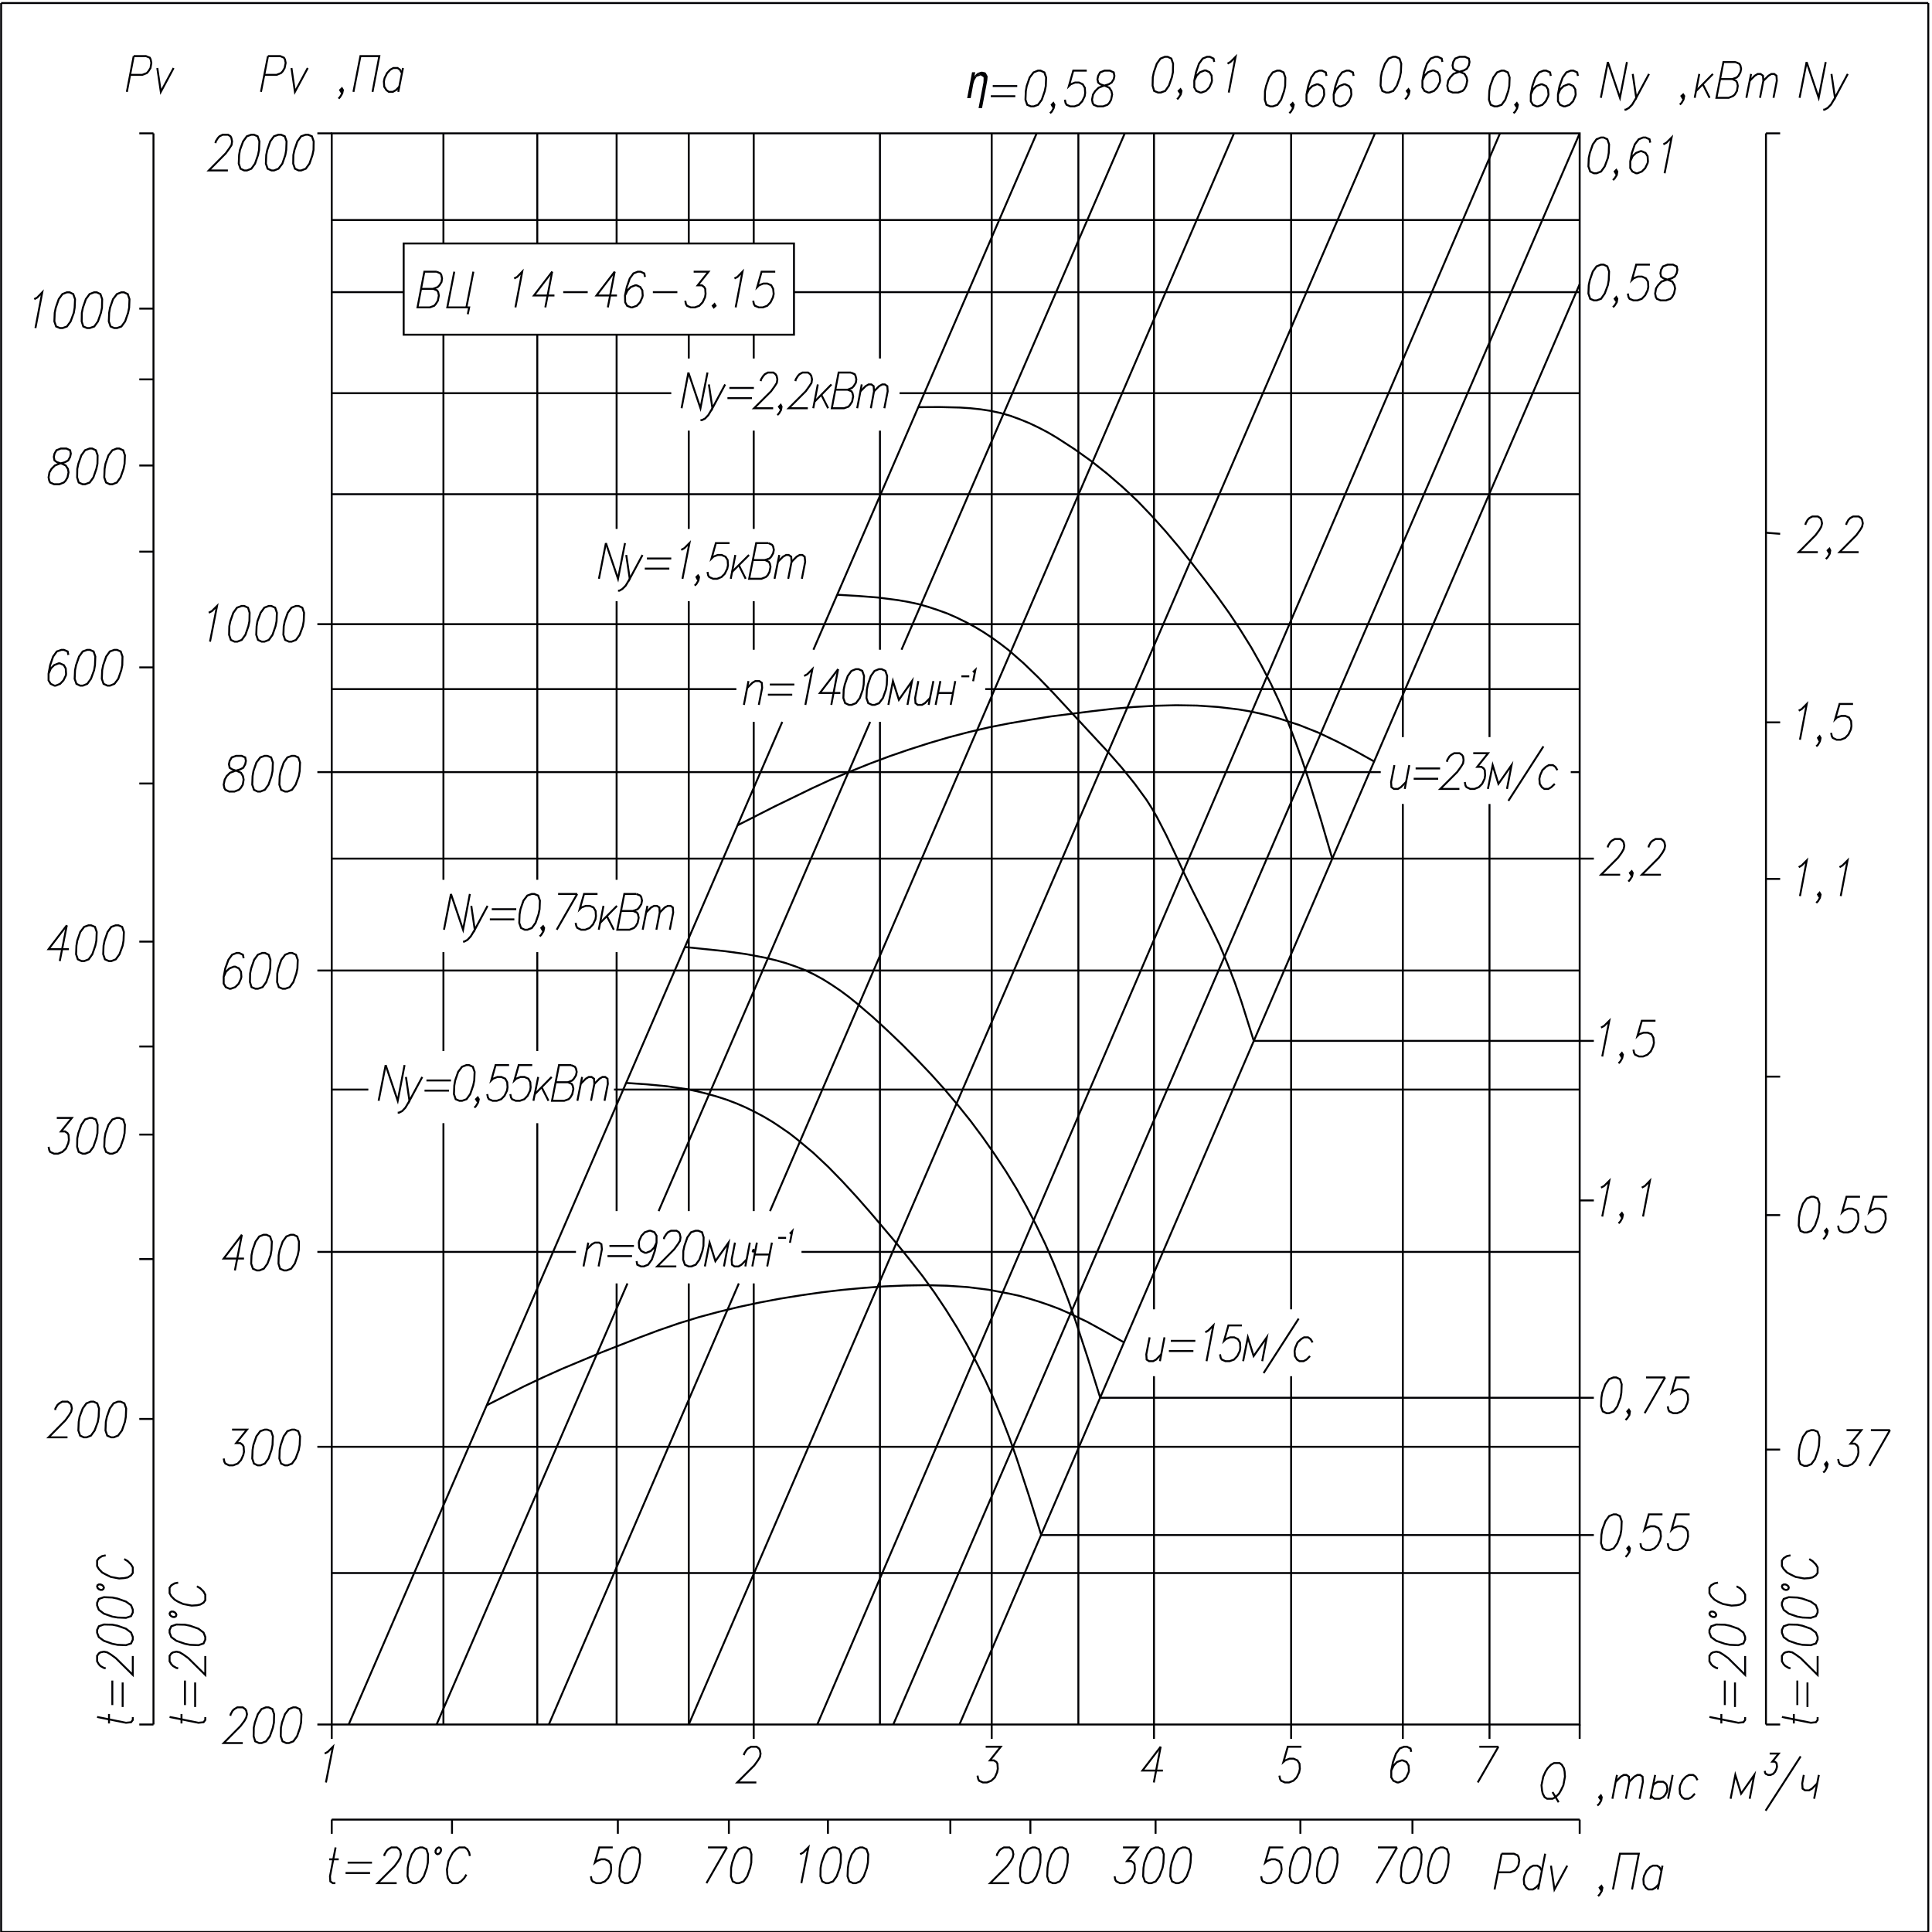 <?xml version="1.0" encoding="UTF-8"?> <svg xmlns="http://www.w3.org/2000/svg" id="_Слой_1" data-name="Слой_1" version="1.1" viewBox="0 0 500 500"><defs><style> .st0 { fill: #000003; } .st0, .st1 { fill-rule: evenodd; } .st1, .st2 { fill: none; stroke: #000003; stroke-miterlimit: 22.93; stroke-width: .5px; } </style></defs><line class="st2" x1="361.55" y1="478.11" x2="356.25" y2="487.36"></line><line class="st2" x1="356.61" y1="478.11" x2="361.55" y2="478.11"></line><polygon class="st1" points="365.77 478.11 364.63 478.57 363.68 479.88 362.87 482.05 362.64 483.41 362.55 485.59 363 486.9 363.95 487.36 364.68 487.36 365.81 486.9 366.76 485.59 367.53 483.41 367.81 482.05 367.9 479.88 367.44 478.57 366.49 478.11 365.77 478.11"></polygon><polygon class="st1" points="372.79 478.11 371.66 478.57 370.71 479.88 369.94 482.05 369.66 483.41 369.57 485.59 370.03 486.9 371.02 487.36 371.7 487.36 372.84 486.9 373.83 485.59 374.6 483.41 374.83 482.05 374.92 479.88 374.47 478.57 373.52 478.11 372.79 478.11"></polygon><rect class="st2" x="85.85" y="34.51" width="322.97" height="411.79"></rect><line class="st2" x1="114.76" y1="34.51" x2="114.76" y2="63.01"></line><line class="st2" x1="114.76" y1="86.62" x2="114.76" y2="227.69"></line><line class="st2" x1="114.76" y1="246.41" x2="114.76" y2="272.01"></line><line class="st2" x1="114.76" y1="290.68" x2="114.76" y2="446.3"></line><line class="st2" x1="139.05" y1="34.51" x2="139.05" y2="63.01"></line><line class="st2" x1="139.05" y1="86.62" x2="139.05" y2="227.69"></line><line class="st2" x1="139.05" y1="246.41" x2="139.05" y2="272.01"></line><line class="st2" x1="139.05" y1="290.68" x2="139.05" y2="446.3"></line><line class="st2" x1="159.58" y1="34.51" x2="159.58" y2="63.01"></line><line class="st2" x1="159.58" y1="86.62" x2="159.58" y2="136.88"></line><line class="st2" x1="159.58" y1="155.59" x2="159.58" y2="227.69"></line><line class="st2" x1="159.58" y1="246.41" x2="159.58" y2="313.43"></line><line class="st2" x1="159.58" y1="332.15" x2="159.58" y2="446.3"></line><line class="st2" x1="178.25" y1="34.51" x2="178.25" y2="63.01"></line><line class="st2" x1="178.25" y1="86.62" x2="178.25" y2="92.78"></line><line class="st2" x1="178.25" y1="111.45" x2="178.25" y2="136.88"></line><line class="st2" x1="178.25" y1="155.59" x2="178.25" y2="313.43"></line><line class="st2" x1="178.25" y1="332.15" x2="178.25" y2="446.3"></line><line class="st2" x1="195.06" y1="34.51" x2="195.06" y2="63.01"></line><line class="st2" x1="195.06" y1="86.62" x2="195.06" y2="92.78"></line><line class="st2" x1="195.06" y1="111.45" x2="195.06" y2="136.88"></line><line class="st2" x1="195.06" y1="155.59" x2="195.06" y2="168.15"></line><line class="st2" x1="195.06" y1="186.82" x2="195.06" y2="313.43"></line><line class="st2" x1="195.06" y1="323.26" x2="195.06" y2="323.99"></line><line class="st2" x1="195.06" y1="332.15" x2="195.06" y2="446.3"></line><line class="st2" x1="227.73" y1="34.51" x2="227.73" y2="92.78"></line><line class="st2" x1="227.73" y1="111.45" x2="227.73" y2="168.15"></line><line class="st2" x1="227.73" y1="186.82" x2="227.73" y2="446.3"></line><line class="st2" x1="256.65" y1="34.51" x2="256.65" y2="446.3"></line><line class="st2" x1="279.08" y1="34.51" x2="279.08" y2="446.3"></line><line class="st2" x1="298.65" y1="34.51" x2="298.65" y2="338.85"></line><line class="st2" x1="298.65" y1="356.16" x2="298.65" y2="446.3"></line><line class="st2" x1="334.14" y1="34.51" x2="334.14" y2="338.85"></line><line class="st2" x1="334.14" y1="356.16" x2="334.14" y2="446.3"></line><line class="st2" x1="363.05" y1="34.51" x2="363.05" y2="190.76"></line><line class="st2" x1="363.05" y1="208.07" x2="363.05" y2="446.3"></line><line class="st2" x1="385.48" y1="34.51" x2="385.48" y2="190.76"></line><line class="st2" x1="385.48" y1="208.07" x2="385.48" y2="446.3"></line><line class="st2" x1="408.82" y1="407.1" x2="85.85" y2="407.1"></line><line class="st2" x1="85.85" y1="374.43" x2="408.82" y2="374.43"></line><line class="st2" x1="85.85" y1="323.99" x2="149.06" y2="323.99"></line><line class="st2" x1="194.74" y1="323.99" x2="195.06" y2="323.99"></line><line class="st2" x1="207.43" y1="323.99" x2="408.82" y2="323.99"></line><line class="st2" x1="85.85" y1="281.98" x2="95.32" y2="281.98"></line><line class="st2" x1="158.9" y1="281.98" x2="408.82" y2="281.98"></line><line class="st2" x1="85.85" y1="251.17" x2="408.82" y2="251.17"></line><line class="st2" x1="85.85" y1="222.21" x2="408.82" y2="222.21"></line><line class="st2" x1="85.85" y1="199.82" x2="357.34" y2="199.82"></line><line class="st2" x1="406.51" y1="199.82" x2="408.82" y2="199.82"></line><line class="st2" x1="85.85" y1="178.34" x2="190.57" y2="178.34"></line><line class="st2" x1="254.97" y1="178.34" x2="408.82" y2="178.34"></line><line class="st2" x1="85.85" y1="161.53" x2="408.82" y2="161.53"></line><line class="st2" x1="85.85" y1="127.9" x2="408.82" y2="127.9"></line><line class="st2" x1="85.85" y1="101.76" x2="173.72" y2="101.76"></line><line class="st2" x1="232.81" y1="101.76" x2="408.82" y2="101.76"></line><line class="st2" x1="85.85" y1="75.61" x2="104.47" y2="75.61"></line><line class="st2" x1="205.48" y1="75.61" x2="408.82" y2="75.61"></line><line class="st2" x1="85.85" y1="56.94" x2="408.82" y2="56.94"></line><line class="st2" x1="268.29" y1="34.51" x2="210.51" y2="168.15"></line><line class="st2" x1="202.45" y1="186.82" x2="90.24" y2="446.3"></line><line class="st2" x1="112.99" y1="446.3" x2="162.39" y2="332.15"></line><line class="st2" x1="170.45" y1="313.43" x2="225.2" y2="186.82"></line><line class="st2" x1="233.31" y1="168.15" x2="291.09" y2="34.51"></line><line class="st2" x1="319.36" y1="34.51" x2="199.28" y2="313.43"></line><line class="st2" x1="195.06" y1="323.26" x2="194.74" y2="323.99"></line><line class="st2" x1="191.21" y1="332.15" x2="142.04" y2="446.3"></line><line class="st2" x1="178.25" y1="446.3" x2="355.84" y2="34.51"></line><line class="st2" x1="388.2" y1="34.51" x2="211.51" y2="446.3"></line><line class="st2" x1="231.18" y1="446.3" x2="408.82" y2="34.51"></line><line class="st2" x1="408.82" y1="73.52" x2="248.31" y2="446.3"></line><line class="st2" x1="39.72" y1="34.51" x2="39.72" y2="446.3"></line><line class="st2" x1="85.85" y1="470.91" x2="408.82" y2="470.91"></line><line class="st2" x1="457.03" y1="446.3" x2="457.03" y2="34.51"></line><line class="st2" x1="36.05" y1="34.51" x2="39.72" y2="34.51"></line><line class="st2" x1="82.13" y1="34.51" x2="85.85" y2="34.51"></line><line class="st2" x1="85.85" y1="161.53" x2="82.13" y2="161.53"></line><line class="st2" x1="36.05" y1="79.87" x2="39.72" y2="79.87"></line><line class="st2" x1="36.05" y1="98.18" x2="39.72" y2="98.18"></line><line class="st2" x1="36.05" y1="120.47" x2="39.72" y2="120.47"></line><line class="st2" x1="36.05" y1="142.77" x2="39.72" y2="142.77"></line><line class="st2" x1="36.05" y1="172.72" x2="39.72" y2="172.72"></line><line class="st2" x1="85.85" y1="199.82" x2="82.13" y2="199.82"></line><line class="st2" x1="85.85" y1="251.17" x2="82.13" y2="251.17"></line><line class="st2" x1="85.85" y1="323.99" x2="82.13" y2="323.99"></line><line class="st2" x1="36.05" y1="202.77" x2="39.72" y2="202.77"></line><line class="st2" x1="36.05" y1="243.69" x2="39.72" y2="243.69"></line><line class="st2" x1="36.05" y1="270.83" x2="39.72" y2="270.83"></line><line class="st2" x1="36.05" y1="293.63" x2="39.72" y2="293.63"></line><line class="st2" x1="36.05" y1="325.85" x2="39.72" y2="325.85"></line><line class="st2" x1="36.05" y1="367.22" x2="39.72" y2="367.22"></line><line class="st2" x1="36.05" y1="446.3" x2="39.72" y2="446.3"></line><line class="st2" x1="82.13" y1="446.3" x2="85.85" y2="446.3"></line><line class="st2" x1="85.85" y1="446.3" x2="85.85" y2="450.02"></line><line class="st2" x1="85.85" y1="470.91" x2="85.85" y2="474.58"></line><line class="st2" x1="85.85" y1="374.43" x2="82.13" y2="374.43"></line><line class="st2" x1="195.06" y1="446.3" x2="195.06" y2="450.02"></line><line class="st2" x1="116.98" y1="474.58" x2="116.98" y2="470.91"></line><line class="st2" x1="159.9" y1="474.58" x2="159.9" y2="470.91"></line><line class="st2" x1="188.63" y1="474.58" x2="188.63" y2="470.91"></line><line class="st2" x1="214.27" y1="474.58" x2="214.27" y2="470.91"></line><line class="st2" x1="460.7" y1="446.3" x2="457.03" y2="446.3"></line><line class="st2" x1="408.82" y1="446.3" x2="408.82" y2="450.02"></line><line class="st2" x1="408.82" y1="470.91" x2="408.82" y2="474.58"></line><line class="st2" x1="385.48" y1="446.3" x2="385.48" y2="450.02"></line><line class="st2" x1="363.05" y1="446.3" x2="363.05" y2="450.02"></line><line class="st2" x1="334.14" y1="446.3" x2="334.14" y2="450.02"></line><line class="st2" x1="298.65" y1="446.3" x2="298.65" y2="450.02"></line><line class="st2" x1="256.65" y1="446.3" x2="256.65" y2="450.02"></line><line class="st2" x1="245.95" y1="474.58" x2="245.95" y2="470.91"></line><line class="st2" x1="266.66" y1="474.58" x2="266.66" y2="470.91"></line><line class="st2" x1="299.06" y1="474.58" x2="299.06" y2="470.91"></line><line class="st2" x1="336.54" y1="474.58" x2="336.54" y2="470.91"></line><line class="st2" x1="365.54" y1="474.58" x2="365.54" y2="470.91"></line><line class="st2" x1="408.82" y1="310.67" x2="412.49" y2="310.67"></line><line class="st2" x1="460.7" y1="227.46" x2="457.03" y2="227.46"></line><line class="st2" x1="460.7" y1="278.63" x2="457.03" y2="278.63"></line><line class="st2" x1="460.7" y1="314.47" x2="457.03" y2="314.47"></line><line class="st2" x1="460.7" y1="375.15" x2="457.03" y2="375.15"></line><line class="st2" x1="408.82" y1="222.21" x2="412.49" y2="222.21"></line><line class="st2" x1="457.03" y1="137.87" x2="460.7" y2="138.15"></line><line class="st2" x1="457.03" y1="186.95" x2="460.7" y2="186.95"></line><line class="st2" x1="457.03" y1="34.51" x2="460.7" y2="34.51"></line><polyline class="st1" points="237.66 105.38 243.05 105.34 248.44 105.47 251.12 105.65 253.75 105.93 256.37 106.33 258.91 106.88 261.45 107.6 263.94 108.51 266.39 109.51 268.84 110.68 271.19 111.91 273.5 113.27 278.03 116.21 282.43 119.34 286.6 122.65 290.63 126.14 294.48 129.76 298.16 133.61 301.74 137.6 305.18 141.68 308.53 145.85 311.8 150.06 315.01 154.32 318.09 158.63 321.04 163.07 323.85 167.6 326.48 172.27 328.92 176.98 331.19 181.83 333.28 186.73 335.18 191.71 336.99 196.74 338.67 201.77 341.79 211.97 344.79 222.21"></polyline><polyline class="st1" points="216.68 153.92 221.98 154.23 227.24 154.64 232.45 155.32 235.03 155.77 237.61 156.32 240.15 157.04 242.64 157.86 245.14 158.76 247.54 159.81 249.94 160.99 252.3 162.25 254.56 163.61 256.74 165.06 258.87 166.6 260.95 168.19 264.89 171.63 268.7 175.31 272.37 179.11 286.83 194.7 290.32 198.69 293.62 202.77 296.7 206.98 298.11 209.2 299.42 211.47 301.83 216.14 304.09 220.89 306.31 225.7 308.62 230.46 313.38 239.88 315.65 244.59 317.69 249.44 319.59 254.34 321.31 259.32 324.48 269.38"></polyline><line class="st2" x1="324.48" y1="269.38" x2="408.82" y2="269.38"></line><line class="st2" x1="408.82" y1="269.38" x2="412.49" y2="269.38"></line><polyline class="st1" points="190.85 213.6 200.5 208.7 210.2 203.99 215.09 201.73 220.08 199.64 225.06 197.65 230.14 195.74 235.26 193.98 240.38 192.34 245.59 190.8 250.8 189.44 256.01 188.22 261.31 187.18 266.62 186.27 271.96 185.41 282.7 184.05 288.14 183.42 293.58 182.96 298.97 182.65 304.41 182.51 309.8 182.6 315.19 182.96 320.54 183.6 323.22 184.05 325.84 184.6 328.47 185.23 331.05 185.95 336.22 187.63 341.25 189.63 346.1 191.94 350.9 194.43 355.62 197.06"></polyline><polyline class="st1" points="125.95 363.69 135.61 358.79 140.5 356.48 145.44 354.26 155.41 350.09 165.47 346.15 170.54 344.25 175.67 342.48 180.83 340.89 186.04 339.49 191.3 338.22 196.6 337.09 201.9 336.09 207.25 335.23 212.6 334.46 217.99 333.82 223.38 333.32 228.78 332.92 234.21 332.69 239.61 332.6 245.04 332.74 250.44 333.1 255.83 333.78 261.13 334.78 263.81 335.36 266.39 336.09 269.02 336.9 271.55 337.77 274.09 338.72 276.58 339.81 281.43 342.12 286.19 344.74 290.9 347.42"></polyline><polyline class="st1" points="177.25 245.09 187.76 246.18 193.02 246.91 198.23 247.9 200.86 248.54 203.4 249.26 205.89 250.12 208.34 251.07 210.74 252.21 213.05 253.48 215.27 254.88 217.49 256.38 219.62 257.96 221.71 259.64 225.79 263.13 229.73 266.75 233.58 270.43 237.3 274.19 240.97 278.04 244.5 281.98 247.9 286.01 251.21 290.14 254.38 294.4 257.42 298.75 260.36 303.19 263.13 307.72 265.71 312.34 268.16 317.06 270.47 321.86 272.6 326.71 274.59 331.6 276.49 336.54 278.26 341.57 281.57 351.63 284.74 361.74"></polyline><line class="st2" x1="284.74" y1="361.74" x2="412.49" y2="361.74"></line><polyline class="st1" points="162.03 280.26 167.33 280.62 172.58 281.12 177.84 281.89 180.42 282.43 183.01 283.07 185.54 283.79 188.08 284.61 190.57 285.56 192.98 286.6 195.38 287.78 197.69 289.01 199.96 290.36 202.13 291.81 204.31 293.31 206.39 294.94 210.47 298.34 214.37 302.01 218.08 305.82 221.75 309.81 225.29 313.84 232.17 321.95 235.48 326.07 238.75 330.24 241.83 334.5 244.77 338.9 247.58 343.39 250.26 348.01 252.75 352.68 255.1 357.43 257.28 362.24 259.32 367.13 261.22 372.07 262.99 377.06 266.3 387.12 269.47 397.27"></polyline><line class="st2" x1="269.47" y1="397.27" x2="412.49" y2="397.27"></line><polyline class="st1" points="55.76 37.04 55.85 36.59 56.39 35.73 56.8 35.28 57.62 34.87 59.02 34.87 59.66 35.28 59.88 35.73 60.06 36.59 59.93 37.5 59.38 38.36 58.43 39.67 54.04 44.11 58.98 44.11"></polyline><polygon class="st1" points="65 34.87 63.87 35.28 62.92 36.59 62.1 38.81 61.88 40.13 61.79 42.35 62.24 43.66 63.19 44.11 63.92 44.11 65.05 43.66 66 42.35 66.77 40.13 67.04 38.81 67.13 36.59 66.68 35.28 65.73 34.87 65 34.87"></polygon><polygon class="st1" points="72.03 34.87 70.89 35.28 69.94 36.59 69.17 38.81 68.9 40.13 68.81 42.35 69.26 43.66 70.26 44.11 70.94 44.11 72.07 43.66 73.07 42.35 73.84 40.13 74.07 38.81 74.16 36.59 73.7 35.28 72.75 34.87 72.03 34.87"></polygon><polygon class="st1" points="79.1 34.87 77.92 35.28 76.97 36.59 76.2 38.81 75.92 40.13 75.88 42.35 76.33 43.66 77.28 44.11 77.96 44.11 79.14 43.66 80.09 42.35 80.86 40.13 81.14 38.81 81.18 36.59 80.73 35.28 79.78 34.87 79.1 34.87"></polygon><polyline class="st1" points="8.86 77.42 9.63 77.01 10.94 75.65 9.17 84.9"></polyline><polygon class="st1" points="17.29 75.65 16.15 76.11 15.2 77.42 14.43 79.64 14.16 80.96 14.07 83.18 14.52 84.49 15.52 84.9 16.2 84.9 17.33 84.49 18.28 83.18 19.1 80.96 19.32 79.64 19.42 77.42 18.96 76.11 18.01 75.65 17.29 75.65"></polygon><polygon class="st1" points="24.35 75.65 23.18 76.11 22.22 77.42 21.45 79.64 21.18 80.96 21.14 83.18 21.55 84.49 22.54 84.9 23.22 84.9 24.4 84.49 25.35 83.18 26.12 80.96 26.39 79.64 26.44 77.42 25.99 76.11 25.03 75.65 24.35 75.65"></polygon><polygon class="st1" points="31.38 75.65 30.25 76.11 29.25 77.42 28.48 79.64 28.25 80.96 28.16 83.18 28.61 84.49 29.57 84.9 30.29 84.9 31.42 84.49 32.38 83.18 33.15 80.96 33.42 79.64 33.51 77.42 33.06 76.11 32.06 75.65 31.38 75.65"></polygon><polyline class="st1" points="54.04 158.58 54.85 158.13 56.17 156.82 54.35 166.06"></polyline><polygon class="st1" points="62.51 156.82 61.33 157.27 60.38 158.58 59.61 160.76 59.34 162.07 59.29 164.29 59.75 165.61 60.7 166.06 61.42 166.06 62.56 165.61 63.51 164.29 64.28 162.07 64.55 160.76 64.6 158.58 64.19 157.27 63.19 156.82 62.51 156.82"></polygon><polygon class="st1" points="69.53 156.82 68.4 157.27 67.45 158.58 66.63 160.76 66.41 162.07 66.32 164.29 66.77 165.61 67.72 166.06 68.45 166.06 69.58 165.61 70.53 164.29 71.3 162.07 71.57 160.76 71.66 158.58 71.21 157.27 70.21 156.82 69.53 156.82"></polygon><polygon class="st1" points="76.56 156.82 75.43 157.27 74.47 158.58 73.7 160.76 73.43 162.07 73.34 164.29 73.79 165.61 74.79 166.06 75.47 166.06 76.6 165.61 77.56 164.29 78.37 162.07 78.6 160.76 78.69 158.58 78.24 157.27 77.28 156.82 76.56 156.82"></polygon><polygon class="st1" points="15.74 116.08 14.61 116.53 14.11 117.39 13.93 118.25 14.11 119.16 14.75 119.61 16.06 120.02 17.01 120.47 17.56 121.33 17.74 122.24 17.47 123.55 16.97 124.41 16.51 124.87 15.38 125.32 13.98 125.32 12.98 124.87 12.75 124.41 12.57 123.55 12.8 122.24 13.34 121.33 14.2 120.47 15.34 120.02 16.83 119.61 17.65 119.16 18.15 118.25 18.33 117.39 18.15 116.53 17.19 116.08 15.74 116.08"></polygon><polygon class="st1" points="23.18 116.08 22 116.53 21.05 117.84 20.28 120.02 20 121.33 19.96 123.55 20.37 124.87 21.36 125.32 22.04 125.32 23.22 124.87 24.17 123.55 24.94 121.33 25.22 120.02 25.26 117.84 24.81 116.53 23.86 116.08 23.18 116.08"></polygon><polygon class="st1" points="30.2 116.08 29.07 116.53 28.07 117.84 27.3 120.02 27.07 121.33 26.98 123.55 27.44 124.87 28.39 125.32 29.11 125.32 30.25 124.87 31.2 123.55 31.97 121.33 32.24 120.02 32.33 117.84 31.88 116.53 30.88 116.08 30.2 116.08"></polygon><polygon class="st1" points="61.11 195.61 59.97 196.02 59.43 196.92 59.25 197.78 59.43 198.69 60.06 199.1 61.38 199.55 62.37 200 62.87 200.86 63.05 201.77 62.83 203.08 62.28 203.95 61.83 204.4 60.7 204.85 59.29 204.85 58.34 204.4 58.07 203.95 57.89 203.08 58.16 201.77 58.66 200.86 59.52 200 60.7 199.55 62.19 199.1 62.96 198.69 63.46 197.78 63.64 196.92 63.46 196.02 62.51 195.61 61.11 195.61"></polygon><polygon class="st1" points="68.49 195.61 67.36 196.02 66.36 197.33 65.59 199.55 65.37 200.86 65.28 203.08 65.73 204.4 66.68 204.85 67.41 204.85 68.54 204.4 69.49 203.08 70.26 200.86 70.53 199.55 70.62 197.33 70.17 196.02 69.17 195.61 68.49 195.61"></polygon><polygon class="st1" points="75.52 195.61 74.38 196.02 73.43 197.33 72.66 199.55 72.39 200.86 72.3 203.08 72.75 204.4 73.75 204.85 74.43 204.85 75.56 204.4 76.51 203.08 77.33 200.86 77.56 199.55 77.65 197.33 77.19 196.02 76.24 195.61 75.52 195.61"></polygon><polyline class="st1" points="17.69 169.5 17.51 168.6 16.56 168.19 15.88 168.19 14.7 168.6 13.75 169.91 12.98 172.13 12.57 174.35 12.57 176.08 13.12 176.98 14.07 177.44 14.43 177.44 15.56 176.98 16.42 176.08 17.06 174.76 17.1 174.35 17.01 172.99 16.51 172.13 15.52 171.68 15.16 171.68 14.02 172.13 13.16 172.99 12.57 174.35"></polyline><polygon class="st1" points="22.54 168.19 21.41 168.6 20.46 169.91 19.69 172.13 19.42 173.45 19.32 175.67 19.78 176.98 20.73 177.44 21.45 177.44 22.59 176.98 23.54 175.67 24.35 173.45 24.58 172.13 24.67 169.91 24.22 168.6 23.27 168.19 22.54 168.19"></polygon><polygon class="st1" points="29.57 168.19 28.43 168.6 27.48 169.91 26.71 172.13 26.44 173.45 26.35 175.67 26.8 176.98 27.8 177.44 28.48 177.44 29.61 176.98 30.61 175.67 31.38 173.45 31.65 172.13 31.7 169.91 31.24 168.6 30.29 168.19 29.57 168.19"></polygon><polyline class="st1" points="17.29 239.47 12.57 245.64 17.83 245.64"></polyline><line class="st2" x1="17.29" y1="239.47" x2="15.47" y2="248.72"></line><polygon class="st1" points="22.9 239.47 21.77 239.88 20.77 241.2 20 243.42 19.78 244.73 19.69 246.95 20.14 248.27 21.09 248.72 21.82 248.72 22.95 248.27 23.9 246.95 24.67 244.73 24.94 243.42 25.03 241.2 24.58 239.88 23.58 239.47 22.9 239.47"></polygon><polygon class="st1" points="29.93 239.47 28.8 239.88 27.84 241.2 27.07 243.42 26.8 244.73 26.71 246.95 27.16 248.27 28.16 248.72 28.84 248.72 29.97 248.27 30.93 246.95 31.74 244.73 31.97 243.42 32.06 241.2 31.61 239.88 30.65 239.47 29.93 239.47"></polygon><polyline class="st1" points="14.7 289.32 18.6 289.32 15.79 292.81 16.83 292.81 17.47 293.26 17.74 293.72 17.83 295.03 17.65 295.89 17.06 297.25 16.15 298.11 15.02 298.57 13.98 298.57 12.98 298.11 12.75 297.66 12.57 296.8"></polyline><polygon class="st1" points="23.18 289.32 22 289.73 21.05 291.09 20.28 293.26 20 294.58 19.96 296.8 20.37 298.11 21.36 298.57 22.04 298.57 23.22 298.11 24.17 296.8 24.94 294.58 25.22 293.26 25.26 291.09 24.81 289.73 23.86 289.32 23.18 289.32"></polygon><polygon class="st1" points="30.2 289.32 29.07 289.73 28.07 291.09 27.3 293.26 27.07 294.58 26.98 296.8 27.44 298.11 28.39 298.57 29.11 298.57 30.25 298.11 31.2 296.8 31.97 294.58 32.24 293.26 32.33 291.09 31.88 289.73 30.88 289.32 30.2 289.32"></polygon><polyline class="st1" points="14.29 364.91 14.34 364.5 14.88 363.6 15.34 363.19 16.11 362.74 17.51 362.74 18.15 363.19 18.42 363.6 18.6 364.5 18.42 365.36 17.87 366.27 16.92 367.58 12.57 371.98 17.47 371.98"></polyline><polygon class="st1" points="23.49 362.74 22.36 363.19 21.41 364.5 20.59 366.68 20.37 367.99 20.28 370.21 20.73 371.53 21.68 371.98 22.41 371.98 23.54 371.53 24.49 370.21 25.31 367.99 25.53 366.68 25.62 364.5 25.17 363.19 24.22 362.74 23.49 362.74"></polygon><polygon class="st1" points="30.52 362.74 29.38 363.19 28.43 364.5 27.66 366.68 27.39 367.99 27.3 370.21 27.75 371.53 28.75 371.98 29.43 371.98 30.56 371.53 31.56 370.21 32.33 367.99 32.56 366.68 32.65 364.5 32.19 363.19 31.24 362.74 30.52 362.74"></polygon><polyline class="st1" points="63.05 247.99 62.87 247.09 61.88 246.63 61.2 246.63 60.06 247.09 59.11 248.4 58.3 250.62 57.89 252.8 57.89 254.56 58.43 255.47 59.38 255.88 59.75 255.88 60.88 255.47 61.79 254.56 62.37 253.25 62.47 252.8 62.37 251.48 61.83 250.62 60.88 250.17 60.52 250.17 59.38 250.62 58.48 251.48 57.89 252.8"></polyline><polygon class="st1" points="67.86 246.63 66.73 247.09 65.77 248.4 65 250.62 64.73 251.94 64.69 254.16 65.09 255.47 66.09 255.88 66.77 255.88 67.95 255.47 68.9 254.16 69.67 251.94 69.94 250.62 69.99 248.4 69.53 247.09 68.58 246.63 67.86 246.63"></polygon><polygon class="st1" points="74.93 246.63 73.79 247.09 72.8 248.4 72.03 250.62 71.76 251.94 71.71 254.16 72.16 255.47 73.11 255.88 73.84 255.88 74.97 255.47 75.92 254.16 76.69 251.94 76.97 250.62 77.06 248.4 76.6 247.09 75.61 246.63 74.93 246.63"></polygon><polyline class="st1" points="62.6 319.55 57.89 325.71 63.15 325.71"></polyline><line class="st2" x1="62.6" y1="319.55" x2="60.79" y2="328.79"></line><polygon class="st1" points="68.22 319.55 67.09 320 66.14 321.32 65.37 323.49 65.09 324.85 65 327.03 65.46 328.34 66.45 328.79 67.13 328.79 68.27 328.34 69.22 327.03 70.03 324.85 70.26 323.49 70.35 321.32 69.9 320 68.95 319.55 68.22 319.55"></polygon><polygon class="st1" points="75.24 319.55 74.11 320 73.16 321.32 72.39 323.49 72.12 324.85 72.07 327.03 72.48 328.34 73.48 328.79 74.16 328.79 75.34 328.34 76.29 327.03 77.06 324.85 77.33 323.49 77.37 321.32 76.92 320 75.97 319.55 75.24 319.55"></polygon><polyline class="st1" points="60.06 369.99 63.92 369.99 61.11 373.48 62.19 373.48 62.78 373.93 63.05 374.38 63.15 375.7 62.96 376.56 62.37 377.87 61.51 378.78 60.34 379.23 59.29 379.23 58.34 378.78 58.07 378.32 57.89 377.46"></polyline><polygon class="st1" points="68.49 369.99 67.36 370.39 66.36 371.71 65.59 373.93 65.37 375.24 65.28 377.46 65.73 378.78 66.68 379.23 67.41 379.23 68.54 378.78 69.49 377.46 70.26 375.24 70.53 373.93 70.62 371.71 70.17 370.39 69.17 369.99 68.49 369.99"></polygon><polygon class="st1" points="75.52 369.99 74.38 370.39 73.43 371.71 72.66 373.93 72.39 375.24 72.3 377.46 72.75 378.78 73.75 379.23 74.43 379.23 75.56 378.78 76.51 377.46 77.33 375.24 77.56 373.93 77.65 371.71 77.19 370.39 76.24 369.99 75.52 369.99"></polygon><polyline class="st1" points="59.61 444.03 59.7 443.63 60.2 442.72 60.65 442.31 61.42 441.86 62.83 441.86 63.46 442.31 63.73 442.72 63.92 443.63 63.73 444.49 63.24 445.39 62.24 446.71 57.89 451.1 62.83 451.1"></polyline><polygon class="st1" points="68.81 441.86 67.68 442.31 66.73 443.63 65.96 445.8 65.68 447.12 65.64 449.34 66.05 450.65 67.04 451.1 67.72 451.1 68.86 450.65 69.85 449.34 70.62 447.12 70.89 445.8 70.94 443.63 70.49 442.31 69.53 441.86 68.81 441.86"></polygon><polygon class="st1" points="75.88 441.86 74.75 442.31 73.75 443.63 72.98 445.8 72.71 447.12 72.66 449.34 73.11 450.65 74.07 451.1 74.79 451.1 75.92 450.65 76.88 449.34 77.65 447.12 77.92 445.8 78.01 443.63 77.56 442.31 76.56 441.86 75.88 441.86"></polygon><line class="st2" x1="69.35" y1="14.52" x2="67.54" y2="23.77"></line><polyline class="st1" points="69.35 14.52 72.53 14.52 73.48 14.93 73.75 15.38 73.93 16.29 73.66 17.6 73.16 18.46 72.71 18.92 71.57 19.37 68.4 19.37"></polyline><polyline class="st1" points="75.43 17.6 76.33 23.77 79.64 17.6"></polyline><polyline class="st1" points="88.75 23.31 88.3 23.77 88.02 23.31 88.48 22.86 88.75 23.31 88.57 24.17 88.02 25.08 87.62 25.53"></polyline><polyline class="st1" points="91.47 23.77 93.28 14.52 98.17 14.52 96.41 23.77"></polyline><polyline class="st1" points="103.34 22.45 102.48 23.31 101.66 23.77 100.62 23.77 99.99 23.31 99.72 22.86 99.44 22.45 99.35 21.09 99.53 20.23 100.17 18.92 101.03 18.01 101.8 17.6 102.89 17.6 103.48 18.01 104.02 18.92"></polyline><line class="st2" x1="104.29" y1="17.6" x2="103.07" y2="23.77"></line><line class="st2" x1="34.6" y1="14.52" x2="32.83" y2="23.77"></line><polyline class="st1" points="34.6 14.52 37.77 14.52 38.77 14.93 38.99 15.38 39.17 16.29 38.95 17.6 38.4 18.46 37.99 18.92 36.82 19.37 33.64 19.37"></polyline><polyline class="st1" points="40.71 17.6 41.62 23.77 44.93 17.6"></polyline><line class="st2" x1="178.16" y1="96.41" x2="176.39" y2="105.65"></line><polyline class="st1" points="178.16 96.41 181.28 105.65 183.1 96.41"></polyline><polyline class="st1" points="183.46 99.49 184.37 105.65 187.67 99.49"></polyline><polyline class="st1" points="184.37 105.65 183.32 107.42 182.46 108.33 181.65 108.73 181.28 108.73"></polyline><line class="st2" x1="188.76" y1="100.4" x2="195.11" y2="100.4"></line><line class="st2" x1="188.26" y1="103.03" x2="194.61" y2="103.03"></line><polyline class="st1" points="196.87 98.63 196.96 98.18 197.51 97.32 197.92 96.86 198.73 96.41 200.14 96.41 200.73 96.86 201 97.32 201.18 98.18 201.04 99.08 200.5 99.94 199.55 101.26 195.15 105.65 200.09 105.65"></polyline><polyline class="st1" points="202.27 105.25 201.86 105.65 201.59 105.25 202.04 104.79 202.27 105.25 202.13 106.11 201.59 107.01 201.18 107.42"></polyline><polyline class="st1" points="205.85 98.63 205.94 98.18 206.48 97.32 206.89 96.86 207.7 96.41 209.11 96.41 209.7 96.86 209.97 97.32 210.15 98.18 210.02 99.08 209.47 99.94 208.52 101.26 204.12 105.65 209.06 105.65"></polyline><line class="st2" x1="211.65" y1="99.49" x2="210.47" y2="105.65"></line><line class="st2" x1="212.55" y1="102.16" x2="214.32" y2="105.65"></line><line class="st2" x1="215.18" y1="99.49" x2="210.83" y2="103.93"></line><polyline class="st1" points="220.21 96.41 217.04 96.41 215.27 105.65 218.44 105.65 219.58 105.25 219.98 104.79 220.53 103.93 220.8 102.57 220.62 101.71 220.35 101.26 219.35 100.85 216.18 100.85"></polyline><polyline class="st1" points="220.21 96.41 221.21 96.86 221.43 97.32 221.62 98.18 221.48 99.08 220.94 99.94 220.48 100.4 219.35 100.85"></polyline><line class="st2" x1="223.02" y1="99.49" x2="221.84" y2="105.65"></line><polyline class="st1" points="222.7 101.26 224.02 99.94 224.79 99.49 225.51 99.49 226.1 99.94 226.19 101.26 225.38 105.65"></polyline><polyline class="st1" points="226.19 101.26 227.51 99.94 228.32 99.49 229 99.49 229.64 99.94 229.73 101.26 228.87 105.65"></polyline><line class="st2" x1="156.81" y1="140.55" x2="155" y2="149.79"></line><polyline class="st1" points="156.81 140.55 159.94 149.79 161.75 140.55"></polyline><polyline class="st1" points="162.07 143.63 162.98 149.79 166.28 143.63"></polyline><polyline class="st1" points="162.98 149.79 161.93 151.56 161.07 152.42 160.3 152.87 159.94 152.87"></polyline><line class="st2" x1="167.42" y1="144.54" x2="173.72" y2="144.54"></line><line class="st2" x1="166.87" y1="147.16" x2="173.22" y2="147.16"></line><polyline class="st1" points="176.3 142.31 177.12 141.86 178.43 140.55 176.62 149.79"></polyline><polyline class="st1" points="180.92 149.34 180.47 149.79 180.24 149.34 180.65 148.93 180.92 149.34 180.74 150.25 180.24 151.11 179.79 151.56"></polyline><polyline class="st1" points="188.81 140.55 185.27 140.55 184.14 144.54 184.59 144.08 185.73 143.63 186.77 143.63 187.76 144.08 188.31 144.94 188.4 146.26 188.22 147.16 187.58 148.48 186.72 149.34 185.59 149.79 184.55 149.79 183.55 149.34 183.28 148.93 183.1 148.02"></polyline><line class="st2" x1="190.3" y1="143.63" x2="189.12" y2="149.79"></line><line class="st2" x1="191.21" y1="146.26" x2="192.98" y2="149.79"></line><line class="st2" x1="193.84" y1="143.63" x2="189.44" y2="148.02"></line><polyline class="st1" points="198.87 140.55 195.7 140.55 193.88 149.79 197.05 149.79 198.19 149.34 198.64 148.93 199.14 148.02 199.41 146.71 199.23 145.85 198.96 145.4 198.01 144.94 194.83 144.94"></polyline><polyline class="st1" points="198.87 140.55 199.82 141 200.09 141.45 200.27 142.31 200.09 143.18 199.59 144.08 199.14 144.54 198.01 144.94"></polyline><line class="st2" x1="201.68" y1="143.63" x2="200.45" y2="149.79"></line><polyline class="st1" points="201.31 145.4 202.63 144.08 203.44 143.63 204.12 143.63 204.76 144.08 204.85 145.4 203.99 149.79"></polyline><polyline class="st1" points="204.85 145.4 206.16 144.08 206.93 143.63 207.66 143.63 208.25 144.08 208.38 145.4 207.52 149.79"></polyline><line class="st2" x1="116.71" y1="231.36" x2="114.9" y2="240.61"></line><polyline class="st1" points="116.71 231.36 119.84 240.61 121.6 231.36"></polyline><polyline class="st1" points="121.97 234.44 122.87 240.61 126.18 234.44"></polyline><polyline class="st1" points="122.87 240.61 121.83 242.33 120.97 243.24 120.15 243.69 119.84 243.69"></polyline><line class="st2" x1="127.27" y1="235.3" x2="133.61" y2="235.3"></line><line class="st2" x1="126.77" y1="237.93" x2="133.11" y2="237.93"></line><polygon class="st1" points="137.6 231.36 136.47 231.77 135.47 233.08 134.7 235.3 134.47 236.62 134.38 238.84 134.84 240.15 135.79 240.61 136.51 240.61 137.65 240.15 138.6 238.84 139.37 236.62 139.64 235.3 139.73 233.08 139.28 231.77 138.28 231.36 137.6 231.36"></polygon><polyline class="st1" points="140.82 240.15 140.36 240.61 140.09 240.15 140.55 239.7 140.82 240.15 140.64 241.01 140.09 241.92 139.68 242.33"></polyline><line class="st2" x1="149.38" y1="231.36" x2="144.08" y2="240.61"></line><line class="st2" x1="144.44" y1="231.36" x2="149.38" y2="231.36"></line><polyline class="st1" points="154.64 231.36 151.15 231.36 150.02 235.3 150.47 234.85 151.6 234.44 152.64 234.44 153.6 234.85 154.14 235.76 154.23 237.07 154.1 237.93 153.46 239.25 152.6 240.15 151.47 240.61 150.38 240.61 149.43 240.15 149.16 239.7 148.97 238.84"></polyline><line class="st2" x1="156.18" y1="234.44" x2="154.96" y2="240.61"></line><line class="st2" x1="157.04" y1="237.07" x2="158.85" y2="240.61"></line><line class="st2" x1="159.67" y1="234.44" x2="155.32" y2="238.84"></line><polyline class="st1" points="164.7 231.36 161.57 231.36 159.76 240.61 162.93 240.61 164.06 240.15 164.52 239.7 165.02 238.84 165.29 237.53 165.11 236.62 164.83 236.17 163.88 235.76 160.71 235.76"></polyline><polyline class="st1" points="164.7 231.36 165.7 231.77 165.97 232.22 166.15 233.08 165.97 233.99 165.42 234.85 165.02 235.3 163.88 235.76"></polyline><line class="st2" x1="167.55" y1="234.44" x2="166.33" y2="240.61"></line><polyline class="st1" points="167.19 236.17 168.51 234.85 169.28 234.44 170 234.44 170.64 234.85 170.73 236.17 169.87 240.61"></polyline><polyline class="st1" points="170.73 236.17 172.04 234.85 172.81 234.44 173.54 234.44 174.12 234.85 174.22 236.17 173.35 240.61"></polyline><line class="st2" x1="99.81" y1="275.64" x2="97.99" y2="284.88"></line><polyline class="st1" points="99.81 275.64 102.93 284.88 104.7 275.64"></polyline><polyline class="st1" points="105.06 278.72 105.97 284.88 109.28 278.72"></polyline><polyline class="st1" points="105.97 284.88 104.93 286.65 104.07 287.56 103.25 287.96 102.93 287.96"></polyline><line class="st2" x1="110.36" y1="279.62" x2="116.71" y2="279.62"></line><line class="st2" x1="109.87" y1="282.25" x2="116.21" y2="282.25"></line><polygon class="st1" points="120.7 275.64 119.56 276.09 118.57 277.4 117.8 279.62 117.57 280.94 117.48 283.16 117.93 284.47 118.88 284.88 119.61 284.88 120.74 284.47 121.69 283.16 122.46 280.94 122.74 279.62 122.83 277.4 122.37 276.09 121.38 275.64 120.7 275.64"></polygon><polyline class="st1" points="123.91 284.47 123.46 284.88 123.19 284.47 123.64 284.02 123.91 284.47 123.73 285.33 123.19 286.24 122.78 286.65"></polyline><polyline class="st1" points="131.75 275.64 128.26 275.64 127.13 279.62 127.59 279.17 128.72 278.72 129.76 278.72 130.76 279.17 131.26 280.08 131.35 281.39 131.21 282.25 130.58 283.57 129.71 284.47 128.58 284.88 127.49 284.88 126.54 284.47 126.27 284.02 126.09 283.16"></polyline><polyline class="st1" points="137.74 275.64 134.25 275.64 133.11 279.62 133.57 279.17 134.7 278.72 135.74 278.72 136.74 279.17 137.24 280.08 137.33 281.39 137.19 282.25 136.56 283.57 135.7 284.47 134.56 284.88 133.48 284.88 132.52 284.47 132.25 284.02 132.07 283.16"></polyline><line class="st2" x1="139.28" y1="278.72" x2="138.05" y2="284.88"></line><line class="st2" x1="140.18" y1="281.39" x2="141.95" y2="284.88"></line><line class="st2" x1="142.77" y1="278.72" x2="138.42" y2="283.16"></line><polyline class="st1" points="147.8 275.64 144.67 275.64 142.86 284.88 146.03 284.88 147.16 284.47 147.61 284.02 148.11 283.16 148.39 281.8 148.2 280.94 147.93 280.49 146.98 280.08 143.81 280.08"></polyline><polyline class="st1" points="147.8 275.64 148.79 276.09 149.06 276.54 149.25 277.4 149.06 278.31 148.52 279.17 148.11 279.62 146.98 280.08"></polyline><line class="st2" x1="150.65" y1="278.72" x2="149.43" y2="284.88"></line><polyline class="st1" points="150.29 280.49 151.6 279.17 152.37 278.72 153.1 278.72 153.73 279.17 153.82 280.49 152.96 284.88"></polyline><polyline class="st1" points="153.82 280.49 155.14 279.17 155.91 278.72 156.63 278.72 157.22 279.17 157.31 280.49 156.45 284.88"></polyline><line class="st2" x1="152.24" y1="321.59" x2="151.01" y2="327.75"></line><polyline class="st1" points="151.87 323.31 153.19 322 153.96 321.59 155.05 321.59 155.64 322 155.77 323.31 154.91 327.75"></polyline><line class="st2" x1="157.72" y1="322.45" x2="164.06" y2="322.45"></line><line class="st2" x1="157.22" y1="325.08" x2="163.57" y2="325.08"></line><polyline class="st1" points="169.91 321.59 169.28 322.9 168.41 323.76 167.28 324.22 166.92 324.22 165.97 323.76 165.42 322.9 165.33 321.59 165.42 321.13 166.01 319.82 166.87 318.91 168.05 318.51 168.37 318.51 169.37 318.91 169.91 319.82 169.91 321.59 169.46 323.76 168.69 325.98 167.74 327.3 166.6 327.75 165.88 327.75 164.93 327.3 164.74 326.39"></polyline><polyline class="st1" points="171.81 320.68 171.9 320.23 172.45 319.37 172.86 318.91 173.67 318.51 175.08 318.51 175.71 318.91 175.94 319.37 176.12 320.23 175.98 321.13 175.44 322 174.49 323.31 170.09 327.75 175.03 327.75"></polyline><polygon class="st1" points="180.02 318.51 178.84 318.91 177.89 320.23 177.12 322.45 176.84 323.76 176.8 325.98 177.25 327.3 178.2 327.75 178.93 327.75 180.06 327.3 181.01 325.98 181.78 323.76 182.05 322.45 182.1 320.23 181.69 318.91 180.7 318.51 180.02 318.51"></polygon><polyline class="st1" points="187.36 327.75 188.54 321.59 185.14 326.39 183.64 321.59 182.42 327.75"></polyline><polyline class="st1" points="190.21 321.59 189.35 325.98 189.44 327.3 190.08 327.75 191.12 327.75 191.89 327.3 193.2 325.98"></polyline><line class="st2" x1="194.06" y1="321.59" x2="192.89" y2="327.75"></line><line class="st2" x1="195.29" y1="324.67" x2="199.14" y2="324.67"></line><line class="st2" x1="199.77" y1="321.59" x2="198.55" y2="327.75"></line><line class="st2" x1="195.88" y1="321.59" x2="194.7" y2="327.75"></line><line class="st2" x1="201.41" y1="320.36" x2="203.44" y2="320.36"></line><polyline class="st1" points="204.35 319.23 204.62 319.1 205.03 318.64 204.44 321.63"></polyline><polyline class="st1" points="297.52 346.1 296.66 350.5 296.75 351.86 297.38 352.27 298.43 352.27 299.2 351.86 300.51 350.5"></polyline><line class="st2" x1="301.37" y1="346.1" x2="300.19" y2="352.27"></line><line class="st2" x1="303" y1="347.01" x2="309.35" y2="347.01"></line><line class="st2" x1="302.51" y1="349.64" x2="308.85" y2="349.64"></line><polyline class="st1" points="311.93 344.79 312.7 344.34 314.02 343.02 312.25 352.27"></polyline><polyline class="st1" points="321.4 343.02 317.91 343.02 316.78 347.01 317.23 346.56 318.37 346.1 319.41 346.1 320.36 346.56 320.9 347.42 320.99 348.78 320.86 349.64 320.22 350.95 319.36 351.86 318.23 352.27 317.14 352.27 316.19 351.86 315.92 351.41 315.74 350.5"></polyline><polyline class="st1" points="326.66 352.27 327.84 346.1 324.44 350.95 322.94 346.1 321.72 352.27"></polyline><line class="st2" x1="336.09" y1="341.26" x2="327.02" y2="355.35"></line><polyline class="st1" points="339.71 347.42 339.17 346.56 338.53 346.1 337.49 346.1 336.72 346.56 335.81 347.42 335.22 348.78 335.04 349.64 335.13 350.95 335.68 351.86 336.31 352.27 337.35 352.27 338.12 351.86 339.03 350.95"></polyline><polyline class="st1" points="360.87 198.01 360.01 202.4 360.1 203.72 360.74 204.17 361.78 204.17 362.55 203.72 363.86 202.4"></polyline><line class="st2" x1="364.72" y1="198.01" x2="363.55" y2="204.17"></line><line class="st2" x1="366.36" y1="198.87" x2="372.7" y2="198.87"></line><line class="st2" x1="365.86" y1="201.54" x2="372.2" y2="201.54"></line><polyline class="st1" points="374.47 197.15 374.56 196.69 375.1 195.79 375.56 195.38 376.33 194.93 377.73 194.93 378.37 195.38 378.64 195.79 378.77 196.69 378.64 197.56 378.09 198.46 377.14 199.78 372.75 204.17 377.69 204.17"></polyline><polyline class="st1" points="381.27 194.93 385.12 194.93 382.31 198.46 383.4 198.46 383.98 198.87 384.26 199.32 384.35 200.64 384.21 201.54 383.58 202.86 382.72 203.72 381.58 204.17 380.49 204.17 379.54 203.72 379.27 203.31 379.09 202.4"></polyline><polyline class="st1" points="390.01 204.17 391.19 198.01 387.79 202.86 386.3 198.01 385.07 204.17"></polyline><line class="st2" x1="399.44" y1="193.16" x2="390.37" y2="207.25"></line><polyline class="st1" points="403.06 199.32 402.52 198.46 401.88 198.01 400.84 198.01 400.07 198.46 399.17 199.32 398.58 200.64 398.39 201.54 398.49 202.86 399.03 203.72 399.66 204.17 400.71 204.17 401.48 203.72 402.38 202.86"></polyline><line class="st2" x1="193.7" y1="176.26" x2="192.52" y2="182.42"></line><polyline class="st1" points="193.38 178.02 194.7 176.71 195.47 176.26 196.51 176.26 197.15 176.71 197.24 178.02 196.38 182.42"></polyline><line class="st2" x1="199.23" y1="177.16" x2="205.57" y2="177.16"></line><line class="st2" x1="198.73" y1="179.79" x2="205.03" y2="179.79"></line><polyline class="st1" points="208.11 174.94 208.93 174.49 210.24 173.18 208.43 182.42"></polyline><polyline class="st1" points="216.9 173.18 212.19 179.34 217.49 179.34"></polyline><line class="st2" x1="216.9" y1="173.18" x2="215.14" y2="182.42"></line><polygon class="st1" points="221.48 173.18 220.35 173.63 219.4 174.94 218.63 177.16 218.35 178.48 218.26 180.65 218.72 181.97 219.71 182.42 220.39 182.42 221.53 181.97 222.52 180.65 223.29 178.48 223.52 177.16 223.61 174.94 223.16 173.63 222.21 173.18 221.48 173.18"></polygon><polygon class="st1" points="227.46 173.18 226.33 173.63 225.38 174.94 224.61 177.16 224.34 178.48 224.24 180.65 224.7 181.97 225.69 182.42 226.37 182.42 227.51 181.97 228.5 180.65 229.27 178.48 229.5 177.16 229.59 174.94 229.14 173.63 228.19 173.18 227.46 173.18"></polygon><polyline class="st1" points="234.85 182.42 236.03 176.26 232.63 181.11 231.09 176.26 229.91 182.42"></polyline><polyline class="st1" points="237.66 176.26 236.84 180.65 236.93 181.97 237.52 182.42 238.61 182.42 239.38 181.97 240.69 180.65"></polyline><line class="st2" x1="241.56" y1="176.26" x2="240.33" y2="182.42"></line><line class="st2" x1="242.78" y1="179.34" x2="246.63" y2="179.34"></line><line class="st2" x1="247.22" y1="176.26" x2="246.04" y2="182.42"></line><line class="st2" x1="243.37" y1="176.26" x2="242.14" y2="182.42"></line><line class="st2" x1="248.81" y1="175.03" x2="250.85" y2="175.03"></line><polyline class="st1" points="251.75 173.9 252.02 173.76 252.43 173.36 251.84 176.3"></polyline><line class="st2" x1="256.92" y1="22.27" x2="263.26" y2="22.27"></line><line class="st2" x1="256.42" y1="24.9" x2="262.76" y2="24.9"></line><polygon class="st1" points="268.61 18.28 267.48 18.74 266.48 20.05 265.71 22.27 265.48 23.58 265.39 25.81 265.84 27.12 266.8 27.53 267.52 27.53 268.65 27.12 269.61 25.81 270.38 23.58 270.65 22.27 270.74 20.05 270.29 18.74 269.29 18.28 268.61 18.28"></polygon><polyline class="st1" points="272.87 27.12 272.42 27.53 272.19 27.12 272.6 26.67 272.87 27.12 272.69 27.98 272.19 28.89 271.74 29.29"></polyline><polyline class="st1" points="281.25 18.28 277.76 18.28 276.63 22.27 277.08 21.82 278.22 21.36 279.26 21.36 280.21 21.82 280.75 22.72 280.84 24.04 280.71 24.9 280.07 26.21 279.21 27.12 278.08 27.53 276.99 27.53 276.04 27.12 275.77 26.67 275.59 25.81"></polyline><polygon class="st1" points="285.83 18.28 284.7 18.74 284.2 19.64 284.02 20.5 284.2 21.36 284.79 21.82 286.15 22.27 287.1 22.72 287.64 23.58 287.82 24.45 287.55 25.81 287.05 26.67 286.6 27.12 285.47 27.53 284.06 27.53 283.06 27.12 282.79 26.67 282.61 25.81 282.88 24.45 283.43 23.58 284.29 22.72 285.42 22.27 286.92 21.82 287.69 21.36 288.23 20.5 288.41 19.64 288.23 18.74 287.23 18.28 285.83 18.28"></polygon><polygon class="st0" points="252.93 18.92 252.2 19.64 252.88 19.82 253.75 19.55 252.93 18.92"></polygon><polygon class="st0" points="252.39 18.69 251.57 18.69 250.3 25.4 251.21 25.4 251.89 21.73 252.16 20.82 252.66 20 252.88 19.82 252.2 19.64 252.39 18.69"></polygon><polygon class="st0" points="254.15 18.55 253.79 18.6 252.93 18.92 253.75 19.55 253.88 19.55 254.52 19.96 254.56 20.19 254.52 21.32 253.25 27.98 254.15 27.98 255.42 21.27 255.51 20.78 255.6 19.78 255.56 19.69 255.15 18.92 254.97 18.74 254.15 18.55"></polygon><polygon class="st1" points="301.46 14.7 300.33 15.16 299.38 16.47 298.61 18.69 298.34 20 298.29 22.18 298.7 23.54 299.7 23.95 300.38 23.95 301.55 23.54 302.51 22.18 303.28 20 303.55 18.69 303.59 16.47 303.14 15.16 302.19 14.7 301.46 14.7"></polygon><polyline class="st1" points="305.77 23.54 305.32 23.95 305.04 23.54 305.5 23.09 305.77 23.54 305.59 24.4 305.04 25.26 304.64 25.71"></polyline><polyline class="st1" points="314.24 16.02 314.06 15.16 313.11 14.7 312.38 14.7 311.25 15.16 310.3 16.47 309.53 18.69 309.08 20.87 309.08 22.63 309.62 23.54 310.62 23.95 310.93 23.95 312.07 23.54 312.97 22.63 313.56 21.32 313.65 20.87 313.56 19.55 313.02 18.69 312.07 18.24 311.7 18.24 310.57 18.69 309.71 19.55 309.08 20.87"></polyline><polyline class="st1" points="317.69 16.47 318.46 16.02 319.77 14.7 318 23.95"></polyline><polygon class="st1" points="330.51 18.28 329.38 18.74 328.43 20.05 327.66 22.27 327.38 23.58 327.34 25.81 327.75 27.12 328.74 27.53 329.42 27.53 330.6 27.12 331.55 25.81 332.32 23.58 332.6 22.27 332.64 20.05 332.19 18.74 331.24 18.28 330.51 18.28"></polygon><polyline class="st1" points="334.82 27.12 334.36 27.53 334.09 27.12 334.54 26.67 334.82 27.12 334.63 27.98 334.09 28.89 333.68 29.29"></polyline><polyline class="st1" points="343.29 19.64 343.11 18.74 342.16 18.28 341.43 18.28 340.3 18.74 339.35 20.05 338.58 22.27 338.12 24.45 338.12 26.21 338.67 27.12 339.66 27.53 339.98 27.53 341.11 27.12 342.02 26.21 342.61 24.9 342.7 24.45 342.61 23.13 342.07 22.27 341.11 21.82 340.75 21.82 339.62 22.27 338.76 23.13 338.12 24.45"></polyline><polyline class="st1" points="350.31 19.64 350.13 18.74 349.18 18.28 348.46 18.28 347.32 18.74 346.37 20.05 345.6 22.27 345.15 24.45 345.19 26.21 345.69 27.12 346.69 27.53 347.05 27.53 348.18 27.12 349.05 26.21 349.63 24.9 349.73 24.45 349.63 23.13 349.09 22.27 348.14 21.82 347.78 21.82 346.64 22.27 345.78 23.13 345.15 24.45"></polyline><polygon class="st1" points="360.51 14.7 359.38 15.16 358.43 16.47 357.61 18.69 357.38 20 357.29 22.18 357.75 23.54 358.7 23.95 359.42 23.95 360.56 23.54 361.51 22.18 362.28 20 362.55 18.69 362.64 16.47 362.19 15.16 361.19 14.7 360.51 14.7"></polygon><polyline class="st1" points="364.77 23.54 364.36 23.95 364.09 23.54 364.5 23.09 364.77 23.54 364.59 24.4 364.09 25.26 363.64 25.71"></polyline><polyline class="st1" points="373.29 16.02 373.11 15.16 372.11 14.7 371.43 14.7 370.25 15.16 369.3 16.47 368.53 18.69 368.12 20.87 368.12 22.63 368.67 23.54 369.62 23.95 369.98 23.95 371.11 23.54 371.98 22.63 372.61 21.32 372.7 20.87 372.56 19.55 372.07 18.69 371.07 18.24 370.75 18.24 369.57 18.69 368.71 19.55 368.12 20.87"></polyline><polygon class="st1" points="377.73 14.7 376.6 15.16 376.1 16.02 375.92 16.92 376.1 17.78 376.73 18.24 378.05 18.69 379 19.1 379.54 20 379.72 20.87 379.45 22.18 378.95 23.09 378.5 23.54 377.37 23.95 375.96 23.95 374.97 23.54 374.74 23.09 374.56 22.18 374.79 20.87 375.33 20 376.19 19.1 377.32 18.69 378.82 18.24 379.63 17.78 380.13 16.92 380.31 16.02 380.13 15.16 379.14 14.7 377.73 14.7"></polygon><polygon class="st1" points="388.56 18.28 387.43 18.74 386.48 20.05 385.66 22.27 385.43 23.58 385.34 25.81 385.8 27.12 386.75 27.53 387.47 27.53 388.61 27.12 389.56 25.81 390.33 23.58 390.6 22.27 390.69 20.05 390.24 18.74 389.24 18.28 388.56 18.28"></polygon><polyline class="st1" points="392.82 27.12 392.41 27.53 392.14 27.12 392.55 26.67 392.82 27.12 392.64 27.98 392.14 28.89 391.69 29.29"></polyline><polyline class="st1" points="401.34 19.64 401.16 18.74 400.16 18.28 399.48 18.28 398.3 18.74 397.35 20.05 396.58 22.27 396.17 24.45 396.17 26.21 396.72 27.12 397.67 27.53 398.03 27.53 399.17 27.12 400.03 26.21 400.66 24.9 400.75 24.45 400.62 23.13 400.12 22.27 399.12 21.82 398.8 21.82 397.62 22.27 396.76 23.13 396.17 24.45"></polyline><polyline class="st1" points="408.36 19.64 408.18 18.74 407.19 18.28 406.51 18.28 405.37 18.74 404.42 20.05 403.61 22.27 403.2 24.45 403.2 26.21 403.74 27.12 404.69 27.53 405.06 27.53 406.19 27.12 407.1 26.21 407.68 24.9 407.78 24.45 407.68 23.13 407.14 22.27 406.19 21.82 405.83 21.82 404.69 22.27 403.79 23.13 403.2 24.45"></polyline><polygon class="st1" points="414.3 35.59 413.17 36.05 412.22 37.36 411.45 39.58 411.17 40.9 411.08 43.07 411.54 44.39 412.49 44.84 413.21 44.84 414.35 44.39 415.3 43.07 416.11 40.9 416.34 39.58 416.43 37.36 415.98 36.05 415.03 35.59 414.3 35.59"></polygon><polyline class="st1" points="418.56 44.39 418.15 44.84 417.88 44.39 418.29 43.98 418.56 44.39 418.42 45.29 417.88 46.15 417.43 46.61"></polyline><polyline class="st1" points="427.08 36.91 426.9 36.05 425.9 35.59 425.22 35.59 424.09 36.05 423.09 37.36 422.32 39.58 421.91 41.76 421.91 43.52 422.46 44.39 423.41 44.84 423.77 44.84 424.9 44.39 425.77 43.52 426.4 42.21 426.49 41.76 426.4 40.44 425.86 39.58 424.86 39.13 424.54 39.13 423.41 39.58 422.5 40.44 421.91 41.76"></polyline><polyline class="st1" points="430.48 37.36 431.29 36.91 432.61 35.59 430.8 44.84"></polyline><polygon class="st1" points="414.3 68.49 413.17 68.95 412.22 70.26 411.45 72.48 411.17 73.8 411.08 75.97 411.54 77.33 412.49 77.74 413.21 77.74 414.35 77.33 415.3 75.97 416.11 73.8 416.34 72.48 416.43 70.26 415.98 68.95 415.03 68.49 414.3 68.49"></polygon><polyline class="st1" points="418.56 77.33 418.15 77.74 417.88 77.33 418.29 76.88 418.56 77.33 418.42 78.19 417.88 79.05 417.43 79.51"></polyline><polyline class="st1" points="426.99 68.49 423.45 68.49 422.32 72.48 422.77 72.03 423.91 71.58 424.95 71.58 425.95 72.03 426.49 72.89 426.58 74.25 426.4 75.11 425.77 76.42 424.9 77.33 423.77 77.74 422.73 77.74 421.73 77.33 421.46 76.88 421.28 75.97"></polyline><polygon class="st1" points="431.57 68.49 430.39 68.95 429.89 69.81 429.71 70.71 429.89 71.58 430.52 72.03 431.84 72.48 432.79 72.89 433.33 73.8 433.51 74.66 433.24 75.97 432.74 76.88 432.29 77.33 431.16 77.74 429.75 77.74 428.8 77.33 428.53 76.88 428.35 75.97 428.58 74.66 429.12 73.8 429.98 72.89 431.11 72.48 432.61 72.03 433.42 71.58 433.92 70.71 434.1 69.81 433.92 68.95 432.97 68.49 431.57 68.49"></polygon><line class="st2" x1="416.11" y1="16.06" x2="414.3" y2="25.31"></line><polyline class="st1" points="416.11 16.06 419.24 25.31 421.05 16.06"></polyline><polyline class="st1" points="422.55 19.14 423.45 25.31 426.76 19.14"></polyline><polyline class="st1" points="423.45 25.31 422.41 27.07 421.55 27.94 420.74 28.39 420.42 28.39"></polyline><polyline class="st1" points="435.87 24.85 435.42 25.31 435.15 24.85 435.6 24.45 435.87 24.85 435.69 25.76 435.19 26.62 434.74 27.07"></polyline><line class="st2" x1="439.77" y1="19.14" x2="438.59" y2="25.31"></line><line class="st2" x1="440.67" y1="21.77" x2="442.44" y2="25.31"></line><line class="st2" x1="443.3" y1="19.14" x2="438.95" y2="23.54"></line><polyline class="st1" points="449.19 16.06 446.02 16.06 444.21 25.31 447.38 25.31 448.51 24.85 448.97 24.45 449.51 23.54 449.74 22.23 449.56 21.36 449.28 20.91 448.33 20.46 445.16 20.46"></polyline><polyline class="st1" points="449.19 16.06 450.15 16.52 450.42 16.97 450.6 17.83 450.42 18.69 449.92 19.6 449.47 20.05 448.33 20.46"></polyline><line class="st2" x1="453.18" y1="19.14" x2="451.96" y2="25.31"></line><polyline class="st1" points="452.82 20.91 454.13 19.6 454.9 19.14 455.63 19.14 456.26 19.6 456.35 20.91 455.49 25.31"></polyline><polyline class="st1" points="456.35 20.91 457.67 19.6 458.44 19.14 459.16 19.14 459.75 19.6 459.84 20.91 458.98 25.31"></polyline><line class="st2" x1="467.55" y1="16.06" x2="465.73" y2="25.31"></line><polyline class="st1" points="467.55 16.06 470.67 25.31 472.49 16.06"></polyline><polyline class="st1" points="473.98 19.14 474.89 25.31 478.2 19.14"></polyline><polyline class="st1" points="474.89 25.31 473.85 27.07 472.99 27.94 472.17 28.39 471.85 28.39"></polyline><polyline class="st1" points="467.23 135.83 467.32 135.43 467.82 134.52 468.27 134.07 469.04 133.66 470.45 133.66 471.08 134.07 471.35 134.52 471.54 135.43 471.35 136.29 470.86 137.15 469.86 138.51 465.51 142.9 470.45 142.9"></polyline><polyline class="st1" points="473.67 142.45 473.26 142.9 472.99 142.45 473.44 142 473.67 142.45 473.53 143.31 472.99 144.22 472.53 144.67"></polyline><polyline class="st1" points="477.79 135.83 477.88 135.43 478.38 134.52 478.83 134.07 479.6 133.66 481.01 133.66 481.64 134.07 481.91 134.52 482.09 135.43 481.91 136.29 481.41 137.15 480.42 138.51 476.07 142.9 481.01 142.9"></polyline><polyline class="st1" points="416.07 219.31 416.16 218.9 416.7 217.99 417.11 217.59 417.93 217.13 419.33 217.13 419.92 217.59 420.19 217.99 420.37 218.9 420.19 219.76 419.69 220.67 418.74 221.98 414.35 226.38 419.29 226.38"></polyline><polyline class="st1" points="422.55 225.92 422.1 226.38 421.82 225.92 422.28 225.47 422.55 225.92 422.37 226.83 421.82 227.69 421.42 228.14"></polyline><polyline class="st1" points="426.63 219.31 426.72 218.9 427.22 217.99 427.67 217.59 428.48 217.13 429.89 217.13 430.48 217.59 430.75 217.99 430.93 218.9 430.75 219.76 430.25 220.67 429.3 221.98 424.9 226.38 429.84 226.38"></polyline><polyline class="st1" points="465.51 183.92 466.28 183.51 467.59 182.19 465.83 191.44"></polyline><polyline class="st1" points="471.17 190.98 470.72 191.44 470.49 190.98 470.9 190.53 471.17 190.98 470.99 191.85 470.49 192.75 470.04 193.16"></polyline><polyline class="st1" points="479.56 182.19 476.07 182.19 474.93 186.14 475.39 185.68 476.52 185.28 477.56 185.28 478.51 185.68 479.06 186.59 479.15 187.9 479.01 188.76 478.38 190.08 477.52 190.98 476.38 191.44 475.3 191.44 474.34 190.98 474.07 190.53 473.89 189.67"></polyline><polyline class="st1" points="465.51 224.43 466.28 223.98 467.59 222.66 465.83 231.91"></polyline><polyline class="st1" points="471.17 231.5 470.72 231.91 470.49 231.5 470.9 231.04 471.17 231.5 470.99 232.36 470.49 233.22 470.04 233.67"></polyline><polyline class="st1" points="476.07 224.43 476.84 223.98 478.15 222.66 476.38 231.91"></polyline><polyline class="st1" points="414.35 265.94 415.16 265.49 416.48 264.17 414.66 273.42"></polyline><polyline class="st1" points="420.01 272.96 419.6 273.42 419.33 272.96 419.74 272.51 420.01 272.96 419.83 273.82 419.33 274.73 418.88 275.18"></polyline><polyline class="st1" points="428.44 264.17 424.9 264.17 423.77 268.11 424.23 267.66 425.36 267.25 426.4 267.25 427.4 267.66 427.9 268.57 428.03 269.88 427.85 270.74 427.22 272.1 426.35 272.96 425.22 273.42 424.18 273.42 423.18 272.96 422.91 272.51 422.73 271.65"></polyline><polyline class="st1" points="414.35 307.36 415.16 306.91 416.48 305.59 414.66 314.84"></polyline><polyline class="st1" points="420.01 314.38 419.6 314.84 419.33 314.38 419.74 313.93 420.01 314.38 419.83 315.24 419.33 316.15 418.88 316.6"></polyline><polyline class="st1" points="424.9 307.36 425.72 306.91 426.99 305.59 425.22 314.84"></polyline><polygon class="st1" points="417.56 356.48 416.43 356.93 415.48 358.25 414.66 360.42 414.44 361.74 414.35 363.96 414.8 365.27 415.75 365.73 416.48 365.73 417.61 365.27 418.56 363.96 419.38 361.74 419.6 360.42 419.69 358.25 419.24 356.93 418.29 356.48 417.56 356.48"></polygon><polyline class="st1" points="421.82 365.27 421.42 365.73 421.14 365.27 421.55 364.82 421.82 365.27 421.69 366.18 421.14 367.04 420.69 367.49"></polyline><line class="st2" x1="430.93" y1="356.48" x2="425.63" y2="365.73"></line><line class="st2" x1="425.99" y1="356.48" x2="430.93" y2="356.48"></line><polyline class="st1" points="437.28 356.48 433.74 356.48 432.61 360.42 433.06 360.02 434.19 359.56 435.28 359.56 436.23 360.02 436.78 360.88 436.87 362.19 436.69 363.1 436.1 364.41 435.19 365.27 434.06 365.73 433.02 365.73 432.02 365.27 431.79 364.82 431.61 363.96"></polyline><polygon class="st1" points="417.56 391.92 416.43 392.37 415.48 393.69 414.66 395.91 414.44 397.22 414.35 399.4 414.8 400.71 415.75 401.16 416.48 401.16 417.61 400.71 418.56 399.4 419.38 397.22 419.6 395.91 419.69 393.69 419.24 392.37 418.29 391.92 417.56 391.92"></polygon><polyline class="st1" points="421.82 400.71 421.42 401.16 421.14 400.71 421.55 400.3 421.82 400.71 421.69 401.62 421.14 402.48 420.69 402.93"></polyline><polyline class="st1" points="430.25 391.92 426.72 391.92 425.58 395.91 426.04 395.45 427.17 395 428.21 395 429.21 395.45 429.71 396.32 429.84 397.63 429.66 398.54 429.03 399.85 428.17 400.71 427.03 401.16 425.99 401.16 425 400.71 424.72 400.3 424.54 399.4"></polyline><polyline class="st1" points="437.28 391.92 433.74 391.92 432.61 395.91 433.06 395.45 434.19 395 435.28 395 436.23 395.45 436.78 396.32 436.87 397.63 436.69 398.54 436.1 399.85 435.19 400.71 434.06 401.16 433.02 401.16 432.02 400.71 431.79 400.3 431.61 399.4"></polyline><polygon class="st1" points="468.73 309.71 467.59 310.17 466.6 311.48 465.83 313.7 465.6 315.02 465.51 317.19 465.96 318.55 466.91 318.96 467.64 318.96 468.77 318.55 469.72 317.19 470.49 315.02 470.76 313.7 470.86 311.48 470.4 310.17 469.41 309.71 468.73 309.71"></polygon><polyline class="st1" points="472.99 318.55 472.53 318.96 472.31 318.55 472.71 318.1 472.99 318.55 472.8 319.41 472.31 320.27 471.85 320.73"></polyline><polyline class="st1" points="481.37 309.71 477.88 309.71 476.75 313.7 477.2 313.25 478.33 312.8 479.37 312.8 480.37 313.25 480.87 314.11 480.96 315.47 480.82 316.33 480.19 317.65 479.33 318.55 478.2 318.96 477.11 318.96 476.16 318.55 475.89 318.1 475.7 317.19"></polyline><polyline class="st1" points="488.44 309.71 484.9 309.71 483.77 313.7 484.22 313.25 485.36 312.8 486.4 312.8 487.4 313.25 487.94 314.11 488.03 315.47 487.85 316.33 487.21 317.65 486.35 318.55 485.22 318.96 484.18 318.96 483.18 318.55 482.91 318.1 482.73 317.19"></polyline><polygon class="st1" points="468.73 370.12 467.59 370.53 466.6 371.84 465.83 374.06 465.6 375.38 465.51 377.6 465.96 378.91 466.91 379.37 467.64 379.37 468.77 378.91 469.72 377.6 470.49 375.38 470.76 374.06 470.86 371.84 470.4 370.53 469.41 370.12 468.73 370.12"></polygon><polyline class="st1" points="472.99 378.91 472.53 379.37 472.31 378.91 472.71 378.46 472.99 378.91 472.8 379.77 472.31 380.68 471.85 381.09"></polyline><polyline class="st1" points="477.88 370.12 481.73 370.12 478.92 373.61 480.01 373.61 480.6 374.06 480.87 374.52 480.96 375.83 480.82 376.69 480.19 378.01 479.33 378.91 478.2 379.37 477.11 379.37 476.16 378.91 475.89 378.46 475.7 377.6"></polyline><line class="st2" x1="489.12" y1="370.12" x2="483.82" y2="379.37"></line><line class="st2" x1="484.18" y1="370.12" x2="489.12" y2="370.12"></line><polyline class="st1" points="25.13 444.35 32.6 445.85 33.92 445.71 34.37 445.12 34.37 444.4"></polyline><line class="st2" x1="28.21" y1="446.03" x2="28.21" y2="443.58"></line><line class="st2" x1="29.07" y1="441.27" x2="29.07" y2="434.93"></line><line class="st2" x1="31.74" y1="441.77" x2="31.74" y2="435.42"></line><polyline class="st1" points="27.35 431.75 26.89 431.66 25.99 431.16 25.58 430.71 25.13 429.94 25.13 428.54 25.58 427.9 25.99 427.63 26.89 427.45 27.75 427.63 28.66 428.17 29.97 429.12 34.37 433.47 34.37 428.58"></polyline><polygon class="st1" points="25.13 422.55 25.58 423.69 26.89 424.64 29.07 425.41 30.43 425.68 32.6 425.77 33.92 425.32 34.37 424.32 34.37 423.64 33.92 422.51 32.6 421.51 30.43 420.74 29.07 420.47 26.89 420.42 25.58 420.88 25.13 421.83 25.13 422.55"></polygon><polygon class="st1" points="25.13 415.48 25.58 416.62 26.89 417.61 29.07 418.38 30.43 418.61 32.6 418.7 33.92 418.25 34.37 417.3 34.37 416.57 33.92 415.44 32.6 414.49 30.43 413.72 29.07 413.44 26.89 413.35 25.58 413.81 25.13 414.8 25.13 415.48"></polygon><polygon class="st1" points="25.99 410.05 25.58 410.05 25.26 410.23 25.13 410.54 25.26 410.95 25.58 411.27 25.99 411.45 26.44 411.45 26.76 411.22 26.89 410.91 26.76 410.54 26.44 410.23 25.99 410.05"></polygon><polyline class="st1" points="27.35 402.52 26.44 402.71 25.58 403.25 25.13 403.88 25.13 405.29 25.58 406.06 26.44 406.96 27.35 407.46 28.66 408.1 30.83 408.51 32.15 408.41 33.06 408.23 33.92 407.69 34.37 407.06 34.37 405.65 33.92 404.88 33.06 404.02 32.15 403.48"></polyline><polyline class="st1" points="43.89 444.35 51.36 445.85 52.68 445.71 53.13 445.12 53.13 444.4"></polyline><line class="st2" x1="46.97" y1="446.03" x2="46.97" y2="443.58"></line><line class="st2" x1="47.87" y1="441.27" x2="47.87" y2="434.93"></line><line class="st2" x1="50.5" y1="441.77" x2="50.5" y2="435.42"></line><polyline class="st1" points="46.11 431.75 45.65 431.66 44.79 431.16 44.34 430.71 43.89 429.94 43.89 428.54 44.34 427.9 44.79 427.63 45.65 427.45 46.51 427.63 47.42 428.17 48.73 429.12 53.13 433.47 53.13 428.58"></polyline><polygon class="st1" points="43.89 422.55 44.34 423.69 45.65 424.64 47.87 425.41 49.19 425.68 51.36 425.77 52.68 425.32 53.13 424.32 53.13 423.64 52.68 422.51 51.36 421.51 49.19 420.74 47.87 420.47 45.65 420.42 44.34 420.88 43.89 421.83 43.89 422.55"></polygon><polygon class="st1" points="44.79 417.07 44.34 417.07 44.02 417.3 43.89 417.61 44.02 417.98 44.34 418.29 44.79 418.48 45.2 418.48 45.52 418.29 45.65 417.93 45.52 417.57 45.2 417.25 44.79 417.07"></polygon><polyline class="st1" points="46.11 409.59 45.2 409.77 44.34 410.27 43.89 410.91 43.89 412.31 44.34 413.13 45.2 413.99 46.11 414.53 47.42 415.12 49.6 415.53 50.96 415.44 51.82 415.26 52.68 414.76 53.13 414.12 53.13 412.72 52.68 411.9 51.82 411.04 50.96 410.54"></polyline><polyline class="st1" points="442.4 444.35 449.87 445.85 451.19 445.71 451.64 445.12 451.64 444.4"></polyline><line class="st2" x1="445.48" y1="446.03" x2="445.48" y2="443.58"></line><line class="st2" x1="446.38" y1="441.27" x2="446.38" y2="434.93"></line><line class="st2" x1="449.01" y1="441.77" x2="449.01" y2="435.42"></line><polyline class="st1" points="444.62 431.75 444.16 431.66 443.3 431.16 442.85 430.71 442.4 429.94 442.4 428.54 442.85 427.9 443.3 427.63 444.16 427.45 445.03 427.63 445.93 428.17 447.25 429.12 451.64 433.47 451.64 428.58"></polyline><polygon class="st1" points="442.4 422.55 442.85 423.69 444.16 424.64 446.38 425.41 447.7 425.68 449.87 425.77 451.19 425.32 451.64 424.32 451.64 423.64 451.19 422.51 449.87 421.51 447.7 420.74 446.38 420.47 444.16 420.42 442.85 420.88 442.4 421.83 442.4 422.55"></polygon><polygon class="st1" points="443.3 417.07 442.85 417.07 442.53 417.3 442.4 417.61 442.53 417.98 442.85 418.29 443.3 418.48 443.71 418.48 444.03 418.29 444.16 417.93 444.03 417.57 443.71 417.25 443.3 417.07"></polygon><polyline class="st1" points="444.62 409.59 443.71 409.77 442.85 410.27 442.4 410.91 442.4 412.31 442.85 413.13 443.71 413.99 444.62 414.53 445.93 415.12 448.11 415.53 449.42 415.44 450.33 415.26 451.19 414.76 451.64 414.12 451.64 412.72 451.19 411.9 450.33 411.04 449.42 410.54"></polyline><polyline class="st1" points="461.16 444.35 468.64 445.85 469.95 445.71 470.4 445.12 470.4 444.4"></polyline><line class="st2" x1="464.24" y1="446.03" x2="464.24" y2="443.58"></line><line class="st2" x1="465.15" y1="441.27" x2="465.15" y2="434.93"></line><line class="st2" x1="467.77" y1="441.77" x2="467.77" y2="435.42"></line><polyline class="st1" points="463.38 431.75 462.93 431.66 462.06 431.16 461.61 430.71 461.16 429.94 461.16 428.54 461.61 427.9 462.06 427.63 462.93 427.45 463.83 427.63 464.69 428.17 466.01 429.12 470.4 433.47 470.4 428.58"></polyline><polygon class="st1" points="461.16 422.55 461.61 423.69 462.93 424.64 465.15 425.41 466.46 425.68 468.64 425.77 469.95 425.32 470.4 424.32 470.4 423.64 469.95 422.51 468.64 421.51 466.46 420.74 465.15 420.47 462.93 420.42 461.61 420.88 461.16 421.83 461.16 422.55"></polygon><polygon class="st1" points="461.16 415.48 461.61 416.62 462.93 417.61 465.15 418.38 466.46 418.61 468.64 418.7 469.95 418.25 470.4 417.3 470.4 416.57 469.95 415.44 468.64 414.49 466.46 413.72 465.15 413.44 462.93 413.35 461.61 413.81 461.16 414.8 461.16 415.48"></polygon><polygon class="st1" points="462.06 410.05 461.61 410.05 461.29 410.23 461.16 410.54 461.29 410.95 461.61 411.27 462.06 411.45 462.47 411.45 462.83 411.22 462.93 410.91 462.83 410.54 462.47 410.23 462.06 410.05"></polygon><polyline class="st1" points="463.38 402.52 462.47 402.71 461.61 403.25 461.16 403.88 461.16 405.29 461.61 406.06 462.47 406.96 463.38 407.46 464.69 408.1 466.91 408.51 468.23 408.41 469.09 408.23 469.95 407.69 470.4 407.06 470.4 405.65 469.95 404.88 469.09 404.02 468.23 403.48"></polyline><polyline class="st1" points="86.85 478.11 85.4 485.59 85.49 486.9 86.12 487.36 86.8 487.36"></polyline><line class="st2" x1="85.21" y1="481.19" x2="87.66" y2="481.19"></line><line class="st2" x1="89.97" y1="482.05" x2="96.27" y2="482.05"></line><line class="st2" x1="89.43" y1="484.73" x2="95.77" y2="484.73"></line><polyline class="st1" points="99.44 480.33 99.53 479.88 100.08 478.97 100.49 478.57 101.3 478.11 102.71 478.11 103.3 478.57 103.57 478.97 103.75 479.88 103.57 480.74 103.07 481.65 102.12 482.96 97.72 487.36 102.66 487.36"></polyline><polygon class="st1" points="108.69 478.11 107.51 478.57 106.56 479.88 105.79 482.05 105.52 483.41 105.47 485.59 105.92 486.9 106.88 487.36 107.6 487.36 108.73 486.9 109.69 485.59 110.46 483.41 110.73 482.05 110.77 479.88 110.36 478.57 109.37 478.11 108.69 478.11"></polygon><polygon class="st1" points="114.13 478.97 114.13 478.57 113.94 478.25 113.58 478.11 113.22 478.25 112.9 478.57 112.72 478.97 112.72 479.43 112.95 479.74 113.27 479.88 113.63 479.74 113.94 479.43 114.13 478.97"></polygon><polyline class="st1" points="121.6 480.33 121.42 479.43 120.92 478.57 120.29 478.11 118.88 478.11 118.07 478.57 117.21 479.43 116.71 480.33 116.07 481.65 115.67 483.82 115.76 485.14 115.94 486.04 116.48 486.9 117.07 487.36 118.48 487.36 119.29 486.9 120.15 486.04 120.7 485.14"></polyline><polyline class="st1" points="84.04 453.82 84.85 453.37 86.17 452.05 84.35 461.3"></polyline><polyline class="st1" points="192.52 454.23 192.61 453.82 193.16 452.92 193.57 452.51 194.38 452.05 195.79 452.05 196.42 452.51 196.65 452.92 196.83 453.82 196.69 454.68 196.15 455.59 195.2 456.9 190.8 461.3 195.74 461.3"></polyline><polyline class="st1" points="255.1 452.05 259 452.05 256.19 455.59 257.23 455.59 257.87 456 258.14 456.45 258.23 457.76 258.05 458.67 257.46 459.99 256.55 460.85 255.42 461.3 254.38 461.3 253.38 460.85 253.16 460.39 252.97 459.53"></polyline><polyline class="st1" points="300.38 452.05 295.66 458.22 300.96 458.22"></polyline><line class="st2" x1="300.38" y1="452.05" x2="298.61" y2="461.3"></line><polyline class="st1" points="336.81 452.05 333.28 452.05 332.14 456 332.6 455.59 333.73 455.14 334.77 455.14 335.77 455.59 336.31 456.45 336.4 457.76 336.22 458.67 335.59 459.99 334.73 460.85 333.59 461.3 332.55 461.3 331.55 460.85 331.28 460.39 331.1 459.53"></polyline><polyline class="st1" points="365.22 453.37 365.04 452.51 364.09 452.05 363.37 452.05 362.23 452.51 361.28 453.82 360.51 456 360.06 458.22 360.06 459.99 360.6 460.85 361.6 461.3 361.92 461.3 363.09 460.85 363.95 459.99 364.54 458.67 364.63 458.22 364.54 456.9 364 456 363.05 455.59 362.69 455.59 361.55 456 360.69 456.9 360.06 458.22"></polyline><line class="st2" x1="387.79" y1="452.05" x2="382.44" y2="461.3"></line><line class="st2" x1="382.85" y1="452.05" x2="387.79" y2="452.05"></line><polyline class="st1" points="158.58 478.11 155.09 478.11 153.96 482.05 154.41 481.65 155.55 481.19 156.59 481.19 157.54 481.65 158.08 482.51 158.17 483.82 158.04 484.73 157.4 486.04 156.54 486.9 155.41 487.36 154.32 487.36 153.37 486.9 153.1 486.5 152.92 485.59"></polyline><polygon class="st1" points="163.52 478.11 162.39 478.57 161.44 479.88 160.62 482.05 160.39 483.41 160.3 485.59 160.76 486.9 161.71 487.36 162.43 487.36 163.57 486.9 164.52 485.59 165.29 483.41 165.56 482.05 165.65 479.88 165.2 478.57 164.25 478.11 163.52 478.11"></polygon><line class="st2" x1="188.13" y1="478.11" x2="182.83" y2="487.36"></line><line class="st2" x1="183.23" y1="478.11" x2="188.13" y2="478.11"></line><polygon class="st1" points="192.39 478.11 191.21 478.57 190.26 479.88 189.49 482.05 189.21 483.41 189.17 485.59 189.62 486.9 190.57 487.36 191.25 487.36 192.43 486.9 193.38 485.59 194.15 483.41 194.43 482.05 194.47 479.88 194.06 478.57 193.07 478.11 192.39 478.11"></polygon><polyline class="st1" points="207.07 479.88 207.89 479.43 209.2 478.11 207.39 487.36"></polyline><polygon class="st1" points="215.54 478.11 214.37 478.57 213.41 479.88 212.64 482.05 212.37 483.41 212.33 485.59 212.78 486.9 213.73 487.36 214.41 487.36 215.59 486.9 216.54 485.59 217.31 483.41 217.58 482.05 217.63 479.88 217.18 478.57 216.22 478.11 215.54 478.11"></polygon><polygon class="st1" points="222.57 478.11 221.43 478.57 220.44 479.88 219.67 482.05 219.44 483.41 219.35 485.59 219.8 486.9 220.76 487.36 221.48 487.36 222.61 486.9 223.56 485.59 224.34 483.41 224.61 482.05 224.7 479.88 224.24 478.57 223.25 478.11 222.57 478.11"></polygon><polyline class="st1" points="257.96 480.33 258.05 479.88 258.59 478.97 259 478.57 259.82 478.11 261.22 478.11 261.81 478.57 262.08 478.97 262.26 479.88 262.08 480.74 261.59 481.65 260.63 482.96 256.24 487.36 261.18 487.36"></polyline><polygon class="st1" points="267.2 478.11 266.07 478.57 265.07 479.88 264.3 482.05 264.03 483.41 263.99 485.59 264.44 486.9 265.39 487.36 266.12 487.36 267.25 486.9 268.2 485.59 268.97 483.41 269.24 482.05 269.29 479.88 268.88 478.57 267.88 478.11 267.2 478.11"></polygon><polygon class="st1" points="274.23 478.11 273.1 478.57 272.14 479.88 271.33 482.05 271.1 483.41 271.01 485.59 271.46 486.9 272.42 487.36 273.14 487.36 274.27 486.9 275.23 485.59 276 483.41 276.27 482.05 276.36 479.88 275.9 478.57 274.95 478.11 274.23 478.11"></polygon><polyline class="st1" points="290.63 478.11 294.48 478.11 291.68 481.65 292.76 481.65 293.35 482.05 293.62 482.51 293.71 483.82 293.58 484.73 292.94 486.04 292.08 486.9 290.95 487.36 289.86 487.36 288.91 486.9 288.64 486.5 288.46 485.59"></polyline><polygon class="st1" points="299.06 478.11 297.93 478.57 296.98 479.88 296.16 482.05 295.93 483.41 295.84 485.59 296.3 486.9 297.25 487.36 297.97 487.36 299.11 486.9 300.06 485.59 300.87 483.41 301.1 482.05 301.19 479.88 300.74 478.57 299.79 478.11 299.06 478.11"></polygon><polygon class="st1" points="306.09 478.11 304.95 478.57 304 479.88 303.23 482.05 302.96 483.41 302.87 485.59 303.32 486.9 304.32 487.36 305 487.36 306.13 486.9 307.13 485.59 307.9 483.41 308.12 482.05 308.22 479.88 307.76 478.57 306.81 478.11 306.09 478.11"></polygon><polyline class="st1" points="332.1 478.11 328.56 478.11 327.43 482.05 327.88 481.65 329.02 481.19 330.06 481.19 331.05 481.65 331.55 482.51 331.69 483.82 331.51 484.73 330.87 486.04 330.01 486.9 328.88 487.36 327.84 487.36 326.84 486.9 326.57 486.5 326.39 485.59"></polyline><polygon class="st1" points="336.99 478.11 335.86 478.57 334.91 479.88 334.14 482.05 333.86 483.41 333.77 485.59 334.23 486.9 335.22 487.36 335.9 487.36 337.04 486.9 338.03 485.59 338.8 483.41 339.03 482.05 339.12 479.88 338.67 478.57 337.72 478.11 336.99 478.11"></polygon><polygon class="st1" points="344.06 478.11 342.88 478.57 341.93 479.88 341.16 482.05 340.89 483.41 340.84 485.59 341.3 486.9 342.25 487.36 342.97 487.36 344.11 486.9 345.06 485.59 345.83 483.41 346.1 482.05 346.15 479.88 345.74 478.57 344.74 478.11 344.06 478.11"></polygon><line class="st2" x1="388.61" y1="479.74" x2="386.79" y2="488.99"></line><polyline class="st1" points="388.61 479.74 391.78 479.74 392.73 480.15 393 480.6 393.18 481.47 392.96 482.83 392.41 483.69 391.96 484.14 390.83 484.55 387.65 484.55"></polyline><line class="st2" x1="399.89" y1="479.74" x2="398.08" y2="488.99"></line><polyline class="st1" points="399.03 484.14 398.49 483.23 397.85 482.83 396.81 482.83 396.04 483.23 395.13 484.14 394.54 485.45 394.36 486.31 394.45 487.63 395 488.53 395.63 488.99 396.67 488.99 397.44 488.53 398.35 487.63"></polyline><polyline class="st1" points="401.39 482.83 402.29 488.99 405.6 482.83"></polyline><polyline class="st1" points="414.71 488.53 414.26 488.99 413.98 488.53 414.44 488.08 414.71 488.53 414.53 489.4 413.98 490.3 413.58 490.71"></polyline><polyline class="st1" points="417.43 488.99 419.24 479.74 424.13 479.74 422.37 488.99"></polyline><polyline class="st1" points="429.3 487.63 428.44 488.53 427.62 488.99 426.58 488.99 425.95 488.53 425.68 488.08 425.4 487.63 425.31 486.31 425.49 485.45 426.13 484.14 426.99 483.23 427.76 482.83 428.85 482.83 429.44 483.23 429.98 484.14"></polyline><line class="st2" x1="430.25" y1="482.83" x2="429.03" y2="488.99"></line><line class="st2" x1=".29" y1=".79" x2=".29" y2="500"></line><line class="st2" x1=".29" y1="500" x2="499.04" y2="500"></line><line class="st2" x1=".29" y1=".79" x2="499.04" y2=".79"></line><line class="st2" x1="499.04" y1="500" x2="499.04" y2=".79"></line><polyline class="st1" points="112.99 70.31 109.82 70.31 108.05 79.55 111.23 79.55 112.36 79.14 112.77 78.69 113.31 77.83 113.58 76.47 113.4 75.61 113.13 75.16 112.13 74.75 108.96 74.75"></polyline><polyline class="st1" points="112.99 70.31 113.99 70.76 114.22 71.21 114.4 72.07 114.26 72.98 113.72 73.84 113.27 74.29 112.13 74.75"></polyline><polyline class="st1" points="117.57 70.31 115.76 79.55 121.42 79.55 121.06 81.32"></polyline><line class="st2" x1="122.51" y1="70.31" x2="120.7" y2="79.55"></line><polyline class="st1" points="133.07 72.07 133.84 71.67 135.15 70.31 133.39 79.55"></polyline><polyline class="st1" points="142.9 70.31 138.19 76.47 143.49 76.47"></polyline><line class="st2" x1="142.9" y1="70.31" x2="141.13" y2="79.55"></line><line class="st2" x1="145.76" y1="75.61" x2="152.1" y2="75.61"></line><polyline class="st1" points="159.08 70.31 154.37 76.47 159.67 76.47"></polyline><line class="st2" x1="159.08" y1="70.31" x2="157.31" y2="79.55"></line><polyline class="st1" points="166.92 71.67 166.74 70.76 165.79 70.31 165.06 70.31 163.93 70.76 162.98 72.07 162.21 74.29 161.75 76.47 161.8 78.24 162.3 79.14 163.29 79.55 163.61 79.55 164.79 79.14 165.65 78.24 166.24 76.92 166.33 76.47 166.24 75.16 165.7 74.29 164.74 73.84 164.38 73.84 163.25 74.29 162.39 75.16 161.75 76.47"></polyline><line class="st2" x1="168.96" y1="75.61" x2="175.3" y2="75.61"></line><polyline class="st1" points="179.52 70.31 183.37 70.31 180.56 73.84 181.65 73.84 182.24 74.29 182.51 74.75 182.6 76.06 182.46 76.92 181.83 78.24 180.97 79.14 179.83 79.55 178.75 79.55 177.8 79.14 177.52 78.69 177.34 77.83"></polyline><polygon class="st1" points="184.91 78.69 184.46 79.14 184.73 79.55 185.18 79.14 184.91 78.69"></polygon><polyline class="st1" points="190.08 72.07 190.85 71.67 192.16 70.31 190.39 79.55"></polyline><polyline class="st1" points="200.63 70.31 197.1 70.31 195.97 74.29 196.42 73.84 197.55 73.39 198.6 73.39 199.59 73.84 200.09 74.75 200.23 76.06 200.05 76.92 199.41 78.24 198.55 79.14 197.42 79.55 196.38 79.55 195.38 79.14 195.11 78.69 194.92 77.83"></polyline><rect class="st2" x="104.47" y="63.01" width="101.01" height="23.61"></rect><polygon class="st1" points="402.2 456.27 401.39 456.72 400.52 457.63 399.98 458.49 399.39 459.8 398.94 462.02 399.07 463.34 399.26 464.2 399.75 465.11 400.39 465.51 401.79 465.51 402.56 465.11 403.47 464.2 403.97 463.34 404.6 462.02 405.01 459.8 404.92 458.49 404.74 457.63 404.2 456.72 403.61 456.27 402.2 456.27"></polygon><line class="st2" x1="401.79" y1="463.79" x2="403.38" y2="466.42"></line><polyline class="st1" points="414.53 465.11 414.12 465.51 413.85 465.11 414.3 464.65 414.53 465.11 414.39 465.97 413.85 466.87 413.39 467.28"></polyline><line class="st2" x1="418.47" y1="459.35" x2="417.29" y2="465.51"></line><polyline class="st1" points="418.15 461.12 419.47 459.8 420.24 459.35 420.92 459.35 421.55 459.8 421.64 461.12 420.78 465.51"></polyline><polyline class="st1" points="421.64 461.12 422.96 459.8 423.77 459.35 424.45 459.35 425.09 459.8 425.18 461.12 424.32 465.51"></polyline><polyline class="st1" points="427.8 462.02 428.26 461.57 429.03 461.12 430.12 461.12 430.43 461.12 431.07 461.57 431.34 462.02 431.52 462.89 431.34 463.79 430.84 464.65 430.39 465.11 429.57 465.51 428.17 465.51 427.58 465.11 427.31 464.65"></polyline><line class="st2" x1="428.35" y1="459.35" x2="427.13" y2="465.51"></line><line class="st2" x1="432.88" y1="459.35" x2="431.7" y2="465.51"></line><polyline class="st1" points="439.32 460.71 438.82 459.8 438.18 459.35 437.14 459.35 436.32 459.8 435.46 460.71 434.83 462.02 434.69 462.89 434.78 464.2 435.33 465.11 435.92 465.51 437 465.51 437.77 465.11 438.64 464.2"></polyline><polyline class="st1" points="452.82 465.51 454 459.35 450.6 464.2 449.1 459.35 447.88 465.51"></polyline><polyline class="st1" points="457.99 453.82 460.34 453.82 458.67 455.91 459.3 455.91 459.66 456.18 459.8 456.45 459.89 457.22 459.75 457.76 459.39 458.54 458.89 459.08 458.21 459.35 457.58 459.35 456.99 459.08 456.81 458.81 456.72 458.31"></polyline><line class="st2" x1="466.01" y1="454.55" x2="456.94" y2="468.6"></line><polyline class="st1" points="466.82 459.35 466.41 461.57 466.51 462.89 467.14 463.34 468.18 463.34 468.95 462.89 470.27 461.57"></polyline><line class="st2" x1="470.72" y1="459.35" x2="469.5" y2="465.51"></line></svg> 